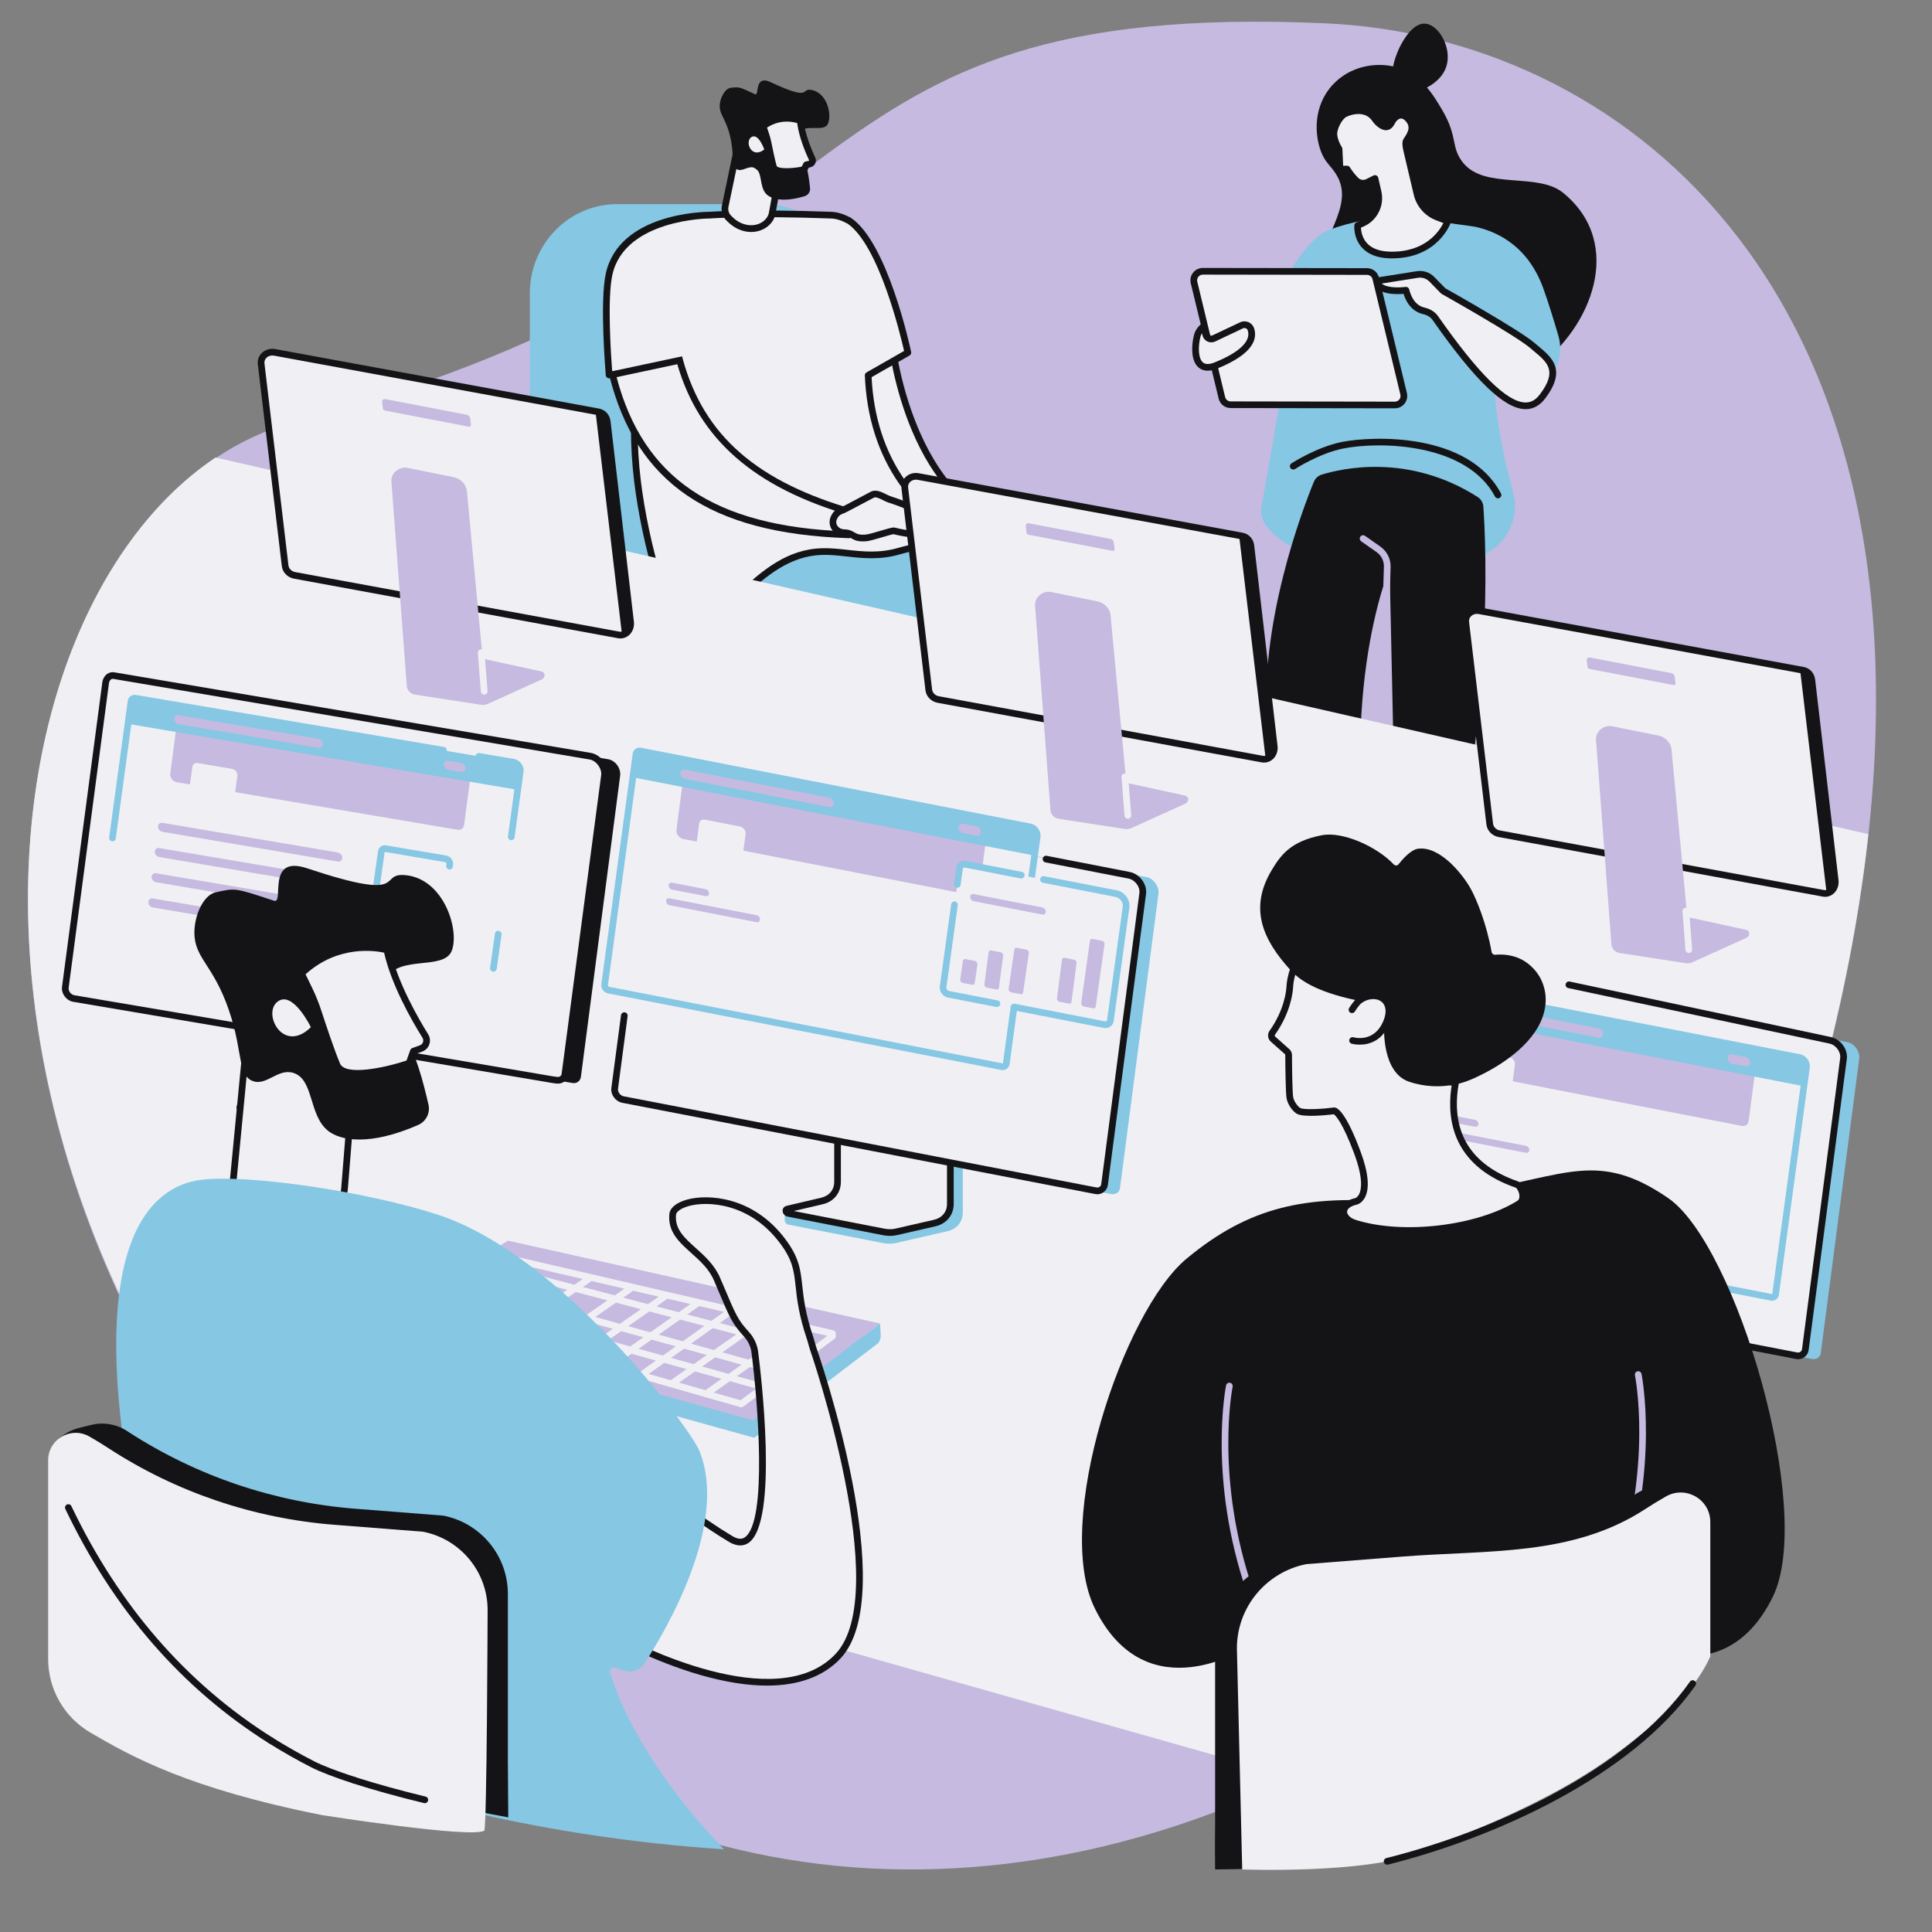 <svg xmlns="http://www.w3.org/2000/svg" xmlns:xlink="http://www.w3.org/1999/xlink" width="320" zoomAndPan="magnify" viewBox="0 0 240 240" height="320" preserveAspectRatio="xMidYMid meet"><rect x="0" y="0" width="240" height="240" fill="#808080" stroke="none"/><g id="d44b6dae92"><path style=" stroke:none;fill-rule:nonzero;fill:#c6bae0;fill-opacity:1;" d="M 232.09 103.789 C 231.117 112.656 229.383 122.164 226.773 132.34 C 224.09 142.828 220.48 154.023 215.832 165.949 C 209.043 183.375 193.57 201.051 173.543 213.762 C 169.336 216.438 164.926 218.891 160.352 221.074 C 121.047 239.852 69.719 238.844 30.727 187.281 C 29.781 186.031 28.863 184.781 27.973 183.523 C 26.715 181.75 25.508 179.973 24.359 178.191 C 13.125 160.84 6.895 143.215 4.562 126.848 C 0.031 95.121 10.125 68.113 26.77 56.926 C 29.836 54.859 33.121 53.34 36.582 52.422 C 111.207 32.609 95.844 -0.152 164.617 2.895 C 200.625 4.492 239.684 34.535 232.09 103.789 "></path><path style=" stroke:none;fill-rule:nonzero;fill:#f0f0f4;fill-opacity:1;" d="M 140.801 85.324 L 136.738 126.77 L 133.84 126.645 L 135.281 83.078 L 140.801 85.324 "></path><path style=" stroke:none;fill-rule:nonzero;fill:#f0f0f4;fill-opacity:1;" d="M 86.316 83.832 L 90.281 126.871 L 93.277 126.645 L 91.836 81.504 L 86.316 83.832 "></path><path style=" stroke:none;fill-rule:nonzero;fill:#f0f0f4;fill-opacity:1;" d="M 72.52 73.707 L 73.684 118.898 L 76.023 118.395 L 78.172 71.555 L 72.52 73.707 "></path><path style=" stroke:none;fill-rule:nonzero;fill:#f0f0f4;fill-opacity:1;" d="M 118.242 72.695 L 119.406 117.887 L 121.84 117.902 L 123.895 70.547 L 118.242 72.695 "></path><path style=" stroke:none;fill-rule:nonzero;fill:#86c7e4;fill-opacity:1;" d="M 106.492 37.398 L 106.492 47.914 C 106.492 58.199 114.637 66.535 124.676 66.535 C 134.719 66.535 142.855 74.871 142.855 85.156 C 142.855 86.074 142.113 86.816 141.195 86.816 L 93.066 86.816 C 78.016 86.816 65.812 74.316 65.812 58.898 L 65.812 36.465 C 65.812 30.332 70.664 25.359 76.652 25.359 L 94.738 25.359 C 101.23 25.359 106.492 30.75 106.492 37.398 "></path><path style=" stroke:none;fill-rule:nonzero;fill:#f0f0f4;fill-opacity:1;" d="M 135.652 111.43 L 141.801 117.594 L 145.059 116.398 L 139.391 108.516 L 135.652 111.43 "></path><path style=" stroke:none;fill-rule:nonzero;fill:#141417;fill-opacity:1;" d="M 136.277 111.469 L 141.906 117.109 L 144.402 116.195 L 139.305 109.105 Z M 141.801 118.008 C 141.691 118.008 141.586 117.965 141.504 117.887 L 135.359 111.723 C 135.273 111.641 135.23 111.523 135.234 111.402 C 135.242 111.285 135.301 111.176 135.395 111.102 L 139.137 108.188 C 139.223 108.117 139.34 108.086 139.449 108.102 C 139.562 108.121 139.664 108.18 139.73 108.273 L 145.395 116.156 C 145.473 116.262 145.492 116.395 145.457 116.52 C 145.418 116.645 145.324 116.742 145.199 116.789 L 141.941 117.984 C 141.895 118 141.848 118.008 141.801 118.008 "></path><path style=" stroke:none;fill-rule:nonzero;fill:#141417;fill-opacity:1;" d="M 139.855 116.629 C 139.855 116.629 139.559 119.25 140.062 121.566 C 140.332 122.801 141.449 123.672 142.715 123.672 L 157.805 123.672 C 158.883 123.672 159.371 122.328 158.543 121.637 C 155.863 119.395 150.926 115.969 144.855 114.965 L 143.164 117.328 L 139.855 116.629 "></path><path style=" stroke:none;fill-rule:nonzero;fill:#f0f0f4;fill-opacity:1;" d="M 157.086 122.016 L 141.449 122.016 C 141.219 122.016 141.031 121.828 141.031 121.602 C 141.031 121.371 141.219 121.184 141.449 121.184 L 157.086 121.184 C 157.316 121.184 157.5 121.371 157.5 121.602 C 157.5 121.828 157.316 122.016 157.086 122.016 "></path><path style=" stroke:none;fill-rule:nonzero;fill:#f0f0f4;fill-opacity:1;" d="M 148.359 119.242 C 148.309 119.242 148.254 119.234 148.203 119.211 C 147.988 119.125 147.887 118.883 147.977 118.672 L 148.805 116.668 C 148.891 116.453 149.133 116.355 149.348 116.441 C 149.559 116.527 149.66 116.773 149.57 116.984 L 148.742 118.988 C 148.676 119.148 148.523 119.242 148.359 119.242 "></path><path style=" stroke:none;fill-rule:nonzero;fill:#f0f0f4;fill-opacity:1;" d="M 151.082 119.77 C 151.039 119.77 150.996 119.766 150.949 119.75 C 150.734 119.68 150.617 119.441 150.688 119.227 L 151.285 117.418 C 151.359 117.199 151.594 117.082 151.812 117.152 C 152.027 117.227 152.148 117.461 152.074 117.68 L 151.477 119.484 C 151.418 119.66 151.254 119.77 151.082 119.77 "></path><path style=" stroke:none;fill-rule:nonzero;fill:#f0f0f4;fill-opacity:1;" d="M 117.582 113.016 C 118.047 112.547 120.727 104.23 120.727 104.23 L 126.02 108 L 120.215 115.785 L 117.582 113.016 "></path><path style=" stroke:none;fill-rule:nonzero;fill:#141417;fill-opacity:1;" d="M 117.285 112.723 C 117.285 112.727 117.281 112.73 117.281 112.73 C 117.281 112.73 117.285 112.727 117.285 112.723 Z M 118.09 112.949 L 120.176 115.145 L 125.434 108.094 L 120.945 104.898 C 120.164 107.312 118.73 111.637 118.09 112.949 Z M 120.215 116.199 C 120.102 116.199 119.992 116.152 119.914 116.07 L 117.281 113.305 C 117.129 113.145 117.129 112.895 117.273 112.734 C 117.594 112.293 119.086 107.965 120.332 104.105 C 120.371 103.977 120.469 103.879 120.594 103.84 C 120.719 103.797 120.859 103.816 120.965 103.895 L 126.262 107.664 C 126.352 107.727 126.414 107.824 126.43 107.938 C 126.449 108.047 126.422 108.16 126.355 108.25 L 120.547 116.035 C 120.473 116.133 120.363 116.191 120.242 116.199 C 120.23 116.199 120.223 116.199 120.215 116.199 "></path><path style=" stroke:none;fill-rule:nonzero;fill:#141417;fill-opacity:1;" d="M 127.125 123.531 L 123.602 123.512 C 121.273 123.496 119.105 122.316 117.836 120.367 L 114.352 114.867 C 113.391 113.348 113.93 111.336 115.52 110.492 C 116.973 109.719 118.496 108.969 118.855 109.004 C 119.578 109.074 119.871 112.492 119.871 112.492 L 123.008 112.613 C 123.008 112.613 124.559 119.043 125.922 119.773 C 126.914 120.305 127.609 121.086 128.074 121.801 C 128.562 122.547 128.02 123.539 127.125 123.531 "></path><path style=" stroke:none;fill-rule:nonzero;fill:#f0f0f4;fill-opacity:1;" d="M 126.77 122.574 C 126.75 122.574 126.73 122.574 126.707 122.57 L 121.891 121.848 C 120.684 121.668 119.633 120.961 119.004 119.918 L 114.746 112.824 C 114.629 112.625 114.695 112.371 114.891 112.254 C 115.086 112.137 115.344 112.199 115.461 112.395 L 119.719 119.488 C 120.215 120.32 121.055 120.883 122.016 121.027 L 126.832 121.75 C 127.059 121.785 127.215 121.996 127.18 122.223 C 127.148 122.43 126.973 122.574 126.77 122.574 "></path><path style=" stroke:none;fill-rule:nonzero;fill:#f0f0f4;fill-opacity:1;" d="M 120.824 117.242 C 120.641 117.242 120.473 117.121 120.426 116.934 C 120.363 116.715 120.496 116.484 120.715 116.426 L 123.398 115.695 C 123.621 115.637 123.852 115.766 123.91 115.988 C 123.969 116.211 123.84 116.438 123.617 116.496 L 120.934 117.227 C 120.898 117.238 120.859 117.242 120.824 117.242 "></path><path style=" stroke:none;fill-rule:nonzero;fill:#f0f0f4;fill-opacity:1;" d="M 122.223 118.617 C 122.035 118.617 121.867 118.488 121.82 118.301 C 121.766 118.074 121.902 117.852 122.125 117.797 L 123.922 117.359 C 124.148 117.305 124.371 117.441 124.426 117.664 C 124.48 117.887 124.344 118.109 124.121 118.164 L 122.32 118.605 C 122.289 118.613 122.254 118.617 122.223 118.617 "></path><path style=" stroke:none;fill-rule:nonzero;fill:#86c7e4;fill-opacity:1;" d="M 103.105 65.934 C 103.105 65.934 131.207 62.5 139.562 70.098 C 147.914 77.695 126.371 110.367 126.371 110.367 L 119.559 105.062 L 126.02 81.965 L 100.047 74.219 L 103.105 65.934 "></path><path style=" stroke:none;fill-rule:nonzero;fill:#86c7e4;fill-opacity:1;" d="M 87.641 80.973 C 91.723 82.336 99.027 84.094 109.234 83.949 C 112.133 83.906 114.812 85.59 116.129 88.305 C 119.152 94.531 125.699 105.746 136.355 113.016 L 141.449 110.137 L 128.453 79.406 C 127.27 76.602 125.047 74.422 122.305 73.367 L 96.555 63.445 C 96.555 63.445 88.566 61.102 84.652 68.59 C 83.953 69.926 82.656 67.535 82.348 68.613 C 81.285 72.312 84.137 79.805 87.641 80.973 "></path><path style=" stroke:none;fill-rule:nonzero;fill:#f0f0f4;fill-opacity:1;" d="M 127.469 106.035 C 127.359 106.035 127.254 105.996 127.172 105.91 C 125.984 104.684 124.82 103.359 123.703 101.984 C 123.562 101.809 123.586 101.547 123.766 101.402 C 123.945 101.258 124.203 101.281 124.352 101.461 C 125.449 102.82 126.602 104.121 127.77 105.336 C 127.93 105.5 127.922 105.762 127.758 105.922 C 127.676 106 127.574 106.035 127.469 106.035 "></path><path style=" stroke:none;fill-rule:nonzero;fill:#f0f0f4;fill-opacity:1;" d="M 124.027 102.141 C 123.906 102.141 123.785 102.086 123.703 101.984 C 123.156 101.312 122.613 100.609 122.082 99.902 C 121.945 99.719 121.984 99.457 122.168 99.32 C 122.352 99.184 122.609 99.219 122.75 99.402 C 123.27 100.105 123.809 100.797 124.352 101.461 C 124.496 101.641 124.465 101.902 124.289 102.047 C 124.211 102.109 124.121 102.141 124.027 102.141 "></path><path style=" stroke:none;fill-rule:nonzero;fill:#f0f0f4;fill-opacity:1;" d="M 110.598 41.297 C 110.598 41.297 112.57 64.969 129.168 66.434 L 110.598 65.418 C 110.598 65.418 103.535 51.148 103.25 45.59 C 102.965 40.035 110.598 41.297 110.598 41.297 "></path><path style=" stroke:none;fill-rule:nonzero;fill:#141417;fill-opacity:1;" d="M 110.863 65.016 L 124.496 65.762 C 119.727 63.875 115.898 59.703 113.277 53.477 C 111.059 48.207 110.367 43.012 110.219 41.664 C 109.246 41.559 106.254 41.359 104.672 42.773 C 103.941 43.426 103.602 44.367 103.668 45.57 C 103.926 50.605 109.98 63.207 110.863 65.016 Z M 129.168 66.848 C 129.16 66.848 129.152 66.848 129.145 66.848 L 110.574 65.832 C 110.426 65.824 110.293 65.738 110.227 65.602 C 109.934 65.016 103.125 51.188 102.836 45.613 C 102.762 44.145 103.191 42.98 104.121 42.152 C 106.316 40.191 110.488 40.855 110.664 40.887 C 110.852 40.918 110.996 41.074 111.012 41.262 C 111.016 41.32 111.531 47.203 114.047 53.172 C 117.391 61.105 122.492 65.426 129.203 66.02 C 129.43 66.039 129.598 66.234 129.582 66.461 C 129.562 66.68 129.383 66.848 129.168 66.848 "></path><path style=" stroke:none;fill-rule:nonzero;fill:#f0f0f4;fill-opacity:1;" d="M 75.668 46.578 C 75.668 46.578 74.887 37.508 75.668 34.035 C 77.305 26.727 88.113 26.727 88.113 26.727 C 88.113 26.727 92.98 26.355 103.242 26.727 C 103.957 26.75 104.707 26.996 105.434 27.391 L 105.434 27.375 C 109.945 30.34 112.777 43.805 112.777 43.805 L 107.848 46.621 C 108.023 50.922 109.098 55.645 112.062 59.887 C 113.102 61.375 117.234 64.867 119.176 66.434 C 118.082 67.312 114.059 67.762 111.785 68.434 C 108.008 69.551 105.141 68.426 102.098 68.52 C 94.051 68.758 90.582 78.16 85.383 77.039 C 83.996 76.738 83.418 75.18 81.691 71.555 C 80.715 68.551 79.68 63.793 79.195 59.809 C 78.59 54.824 78.723 50.23 79.227 46.168 L 75.668 46.578 "></path><path style=" stroke:none;fill-rule:nonzero;fill:#141417;fill-opacity:1;" d="M 82.078 71.402 C 82.266 71.797 82.441 72.168 82.605 72.512 C 83.863 75.188 84.438 76.41 85.473 76.629 C 87.742 77.121 89.738 75.348 92.047 73.289 C 94.707 70.918 97.723 68.234 102.086 68.105 C 103.164 68.07 104.191 68.184 105.277 68.305 C 107.242 68.52 109.273 68.742 111.668 68.035 C 112.504 67.785 113.586 67.566 114.633 67.352 C 116.031 67.07 117.586 66.75 118.445 66.375 C 117.023 65.207 112.828 61.707 111.723 60.125 C 109.086 56.348 107.645 51.809 107.434 46.637 C 107.43 46.484 107.508 46.34 107.645 46.262 L 112.309 43.594 C 111.863 41.633 109.199 30.48 105.285 27.777 C 105.27 27.773 105.25 27.766 105.234 27.754 C 104.527 27.371 103.852 27.164 103.227 27.141 C 93.117 26.777 88.191 27.137 88.145 27.141 C 88.133 27.141 88.125 27.141 88.113 27.141 C 88.008 27.141 77.617 27.23 76.074 34.125 C 75.41 37.074 75.906 44.289 76.047 46.117 L 79.18 45.754 C 79.305 45.738 79.43 45.785 79.52 45.875 C 79.609 45.965 79.652 46.094 79.637 46.219 C 79.074 50.742 79.066 55.297 79.609 59.758 C 80.07 63.551 81.082 68.332 82.078 71.402 Z M 86.238 77.547 C 85.93 77.547 85.617 77.512 85.297 77.441 C 83.863 77.133 83.23 75.797 81.852 72.867 C 81.688 72.516 81.508 72.137 81.316 71.734 C 81.309 71.719 81.305 71.703 81.297 71.684 C 80.27 68.523 79.258 63.77 78.785 59.855 C 78.254 55.504 78.242 51.059 78.75 46.641 L 75.715 46.992 C 75.605 47.004 75.492 46.973 75.406 46.902 C 75.316 46.828 75.262 46.727 75.254 46.613 C 75.223 46.242 74.477 37.441 75.262 33.945 C 76.938 26.469 87.457 26.312 88.098 26.312 C 88.418 26.289 93.379 25.953 103.258 26.312 C 103.98 26.336 104.75 26.562 105.539 26.977 C 105.582 26.984 105.621 27.004 105.66 27.027 C 110.262 30.051 113.066 43.164 113.184 43.719 C 113.223 43.895 113.141 44.074 112.984 44.164 L 108.273 46.855 C 108.512 51.762 109.902 56.066 112.402 59.648 C 113.395 61.07 117.438 64.496 119.434 66.109 C 119.531 66.188 119.59 66.309 119.59 66.434 C 119.59 66.559 119.531 66.676 119.434 66.758 C 118.66 67.379 116.785 67.762 114.797 68.168 C 113.77 68.379 112.707 68.594 111.902 68.832 C 109.348 69.59 107.23 69.355 105.184 69.129 C 104.129 69.012 103.133 68.902 102.109 68.934 C 98.051 69.055 95.152 71.633 92.598 73.91 C 90.508 75.773 88.516 77.543 86.238 77.547 "></path><path style=" stroke:none;fill-rule:nonzero;fill:#f0f0f4;fill-opacity:1;" d="M 84.43 44.754 C 87.168 54.699 94.383 60.418 106.184 63.758 L 105.289 66.434 C 88.891 65.859 79.523 60.168 76.086 46.535 L 84.43 44.754 "></path><path style=" stroke:none;fill-rule:nonzero;fill:#141417;fill-opacity:1;" d="M 76.594 46.852 C 79.93 59.441 88.711 65.363 104.996 66.008 L 105.652 64.039 C 93.695 60.562 86.84 54.574 84.137 45.242 Z M 105.586 66.859 L 105.277 66.848 C 88.184 66.25 79.055 60.016 75.684 46.637 L 75.578 46.219 L 84.727 44.266 L 84.828 44.645 C 87.441 54.125 94.062 59.895 106.297 63.359 L 106.719 63.477 L 105.586 66.859 "></path><path style=" stroke:none;fill-rule:nonzero;fill:#f0f0f4;fill-opacity:1;" d="M 103.668 64.168 C 103.836 63.844 104.113 63.586 104.457 63.465 C 104.707 63.375 104.949 63.258 105.18 63.137 L 108.395 61.438 C 108.996 61.145 109.855 61.828 110.48 62.031 C 112.363 62.648 116.266 64.102 115.945 65.465 C 115.598 66.938 112.242 66.242 111.055 65.945 C 110.781 65.879 108.316 66.77 107.539 66.828 C 106.461 66.906 106.211 66.633 105.688 66.359 C 105.445 66.234 105.18 66.176 104.891 66.176 C 104.445 66.172 104.023 65.984 103.746 65.641 L 103.738 65.633 C 103.434 65.25 103.379 64.727 103.602 64.293 L 103.668 64.168 "></path><path style=" stroke:none;fill-rule:nonzero;fill:#141417;fill-opacity:1;" d="M 103.668 64.168 Z M 108.727 61.781 C 108.668 61.781 108.617 61.789 108.574 61.812 L 105.375 63.5 C 105.078 63.66 104.832 63.77 104.598 63.855 C 104.359 63.941 104.16 64.117 104.035 64.359 L 103.973 64.484 C 103.824 64.77 103.859 65.121 104.062 65.371 C 104.262 65.621 104.562 65.758 104.895 65.758 C 105.258 65.762 105.59 65.84 105.879 65.992 C 105.969 66.039 106.047 66.082 106.125 66.129 C 106.488 66.332 106.727 66.469 107.508 66.41 C 107.867 66.387 108.746 66.125 109.449 65.914 C 110.637 65.566 110.938 65.488 111.156 65.543 C 113.082 66.023 114.66 66.09 115.277 65.715 C 115.422 65.625 115.508 65.516 115.539 65.371 C 115.672 64.812 114.102 63.656 110.352 62.426 C 110.133 62.355 109.914 62.246 109.684 62.129 C 109.367 61.973 108.984 61.781 108.727 61.781 Z M 107.18 67.254 C 106.426 67.254 106.078 67.059 105.715 66.848 C 105.645 66.809 105.574 66.77 105.492 66.727 C 105.32 66.637 105.121 66.59 104.887 66.59 C 104.305 66.586 103.773 66.336 103.422 65.902 C 103.008 65.387 102.938 64.684 103.234 64.102 L 103.297 63.98 C 103.516 63.551 103.879 63.227 104.32 63.07 C 104.516 63 104.727 62.906 104.988 62.77 L 108.199 61.07 C 108.816 60.77 109.504 61.113 110.055 61.387 C 110.258 61.488 110.449 61.586 110.609 61.637 C 114.715 62.98 116.645 64.301 116.348 65.562 C 116.266 65.922 116.043 66.219 115.707 66.422 C 114.594 67.102 112.293 66.68 110.996 66.359 C 110.809 66.379 110.16 66.57 109.684 66.711 C 108.863 66.953 108.016 67.207 107.57 67.242 C 107.43 67.25 107.301 67.254 107.18 67.254 "></path><path style=" stroke:none;fill-rule:nonzero;fill:#f0f0f4;fill-opacity:1;" d="M 90.086 25.605 L 91.52 18.746 L 96.66 22.477 L 95.918 26.527 C 95.699 27.609 94.68 28.074 94.68 28.074 C 93.398 28.738 91.82 28.332 90.785 27.336 L 90.547 27.105 C 90.145 26.719 89.973 26.156 90.086 25.605 "></path><path style=" stroke:none;fill-rule:nonzero;fill:#141417;fill-opacity:1;" d="M 90.492 25.691 C 90.406 26.102 90.535 26.52 90.836 26.809 L 91.074 27.039 C 92.043 27.969 93.449 28.246 94.488 27.703 C 94.512 27.691 95.34 27.297 95.512 26.445 L 96.203 22.66 L 91.797 19.461 Z M 93.316 28.82 C 92.324 28.82 91.305 28.41 90.5 27.637 L 90.258 27.406 C 89.75 26.918 89.535 26.215 89.68 25.523 L 91.113 18.664 C 91.145 18.523 91.238 18.41 91.371 18.359 C 91.5 18.309 91.648 18.328 91.766 18.41 L 96.902 22.141 C 97.031 22.234 97.098 22.395 97.066 22.551 L 96.324 26.602 C 96.07 27.887 94.898 28.43 94.852 28.453 C 94.375 28.699 93.852 28.82 93.316 28.82 "></path><path style=" stroke:none;fill-rule:nonzero;fill:#141417;fill-opacity:1;" d="M 100.859 11.184 C 99.379 10.859 101.012 12.688 95.742 10.211 C 93.645 9.223 94.348 11.961 93.801 11.707 C 91.789 10.766 91.859 10.797 90.785 10.902 C 90.078 10.977 89.43 12.16 89.406 13.117 C 89.379 14.379 90.352 14.859 90.836 17.613 C 91.18 19.547 90.84 20.637 91.535 21.023 C 92.238 21.41 92.949 20.5 93.75 20.863 C 94.781 21.34 94.27 23.172 95.195 24.113 C 95.781 24.707 97.293 25.18 99.965 24.367 C 100.395 24.234 100.676 23.812 100.629 23.363 C 100.562 22.785 100.48 22.059 100.34 21.371 C 99.68 18.086 98.688 17.215 99.219 16.473 C 100.031 15.34 102.25 16.414 102.801 15.465 C 103.367 14.477 102.887 11.621 100.859 11.184 "></path><path style=" stroke:none;fill-rule:nonzero;fill:#f0f0f4;fill-opacity:1;" d="M 94.785 15.699 L 95.086 16.562 C 95.227 16.969 95.34 17.383 95.422 17.805 C 95.578 18.598 95.859 19.957 96.074 20.707 C 96.391 21.809 99.871 21.074 99.871 21.074 L 100.172 20.469 L 100.578 20.375 C 100.656 20.355 100.73 20.32 100.789 20.266 C 100.938 20.129 100.973 19.922 100.895 19.75 C 100.457 18.82 99.57 16.75 99.418 14.988 C 99.418 14.988 97.086 13.98 94.785 15.699 "></path><path style=" stroke:none;fill-rule:nonzero;fill:#141417;fill-opacity:1;" d="M 95.281 15.855 L 95.477 16.426 C 95.625 16.848 95.742 17.285 95.828 17.723 C 95.98 18.477 96.262 19.852 96.473 20.59 C 96.578 20.949 98.062 21 99.59 20.703 L 99.801 20.285 C 99.855 20.176 99.957 20.094 100.078 20.066 L 100.484 19.969 C 100.5 19.965 100.508 19.961 100.512 19.961 C 100.523 19.945 100.52 19.934 100.516 19.926 C 100.043 18.914 99.246 17.012 99.031 15.293 C 98.465 15.117 96.898 14.793 95.281 15.855 Z M 97.75 21.734 C 96.793 21.734 95.879 21.535 95.676 20.82 C 95.453 20.051 95.168 18.652 95.016 17.887 C 94.934 17.484 94.828 17.086 94.691 16.695 L 94.395 15.832 C 94.336 15.664 94.391 15.473 94.539 15.363 C 97 13.523 99.477 14.562 99.582 14.609 C 99.723 14.668 99.816 14.801 99.832 14.953 C 99.98 16.676 100.887 18.758 101.27 19.574 C 101.426 19.914 101.352 20.312 101.074 20.57 C 100.969 20.672 100.828 20.742 100.672 20.777 L 100.457 20.828 L 100.246 21.258 C 100.188 21.371 100.082 21.449 99.957 21.477 C 99.527 21.57 98.621 21.734 97.75 21.734 "></path><path style=" stroke:none;fill-rule:nonzero;fill:#f0f0f4;fill-opacity:1;" d="M 94.941 18.57 C 94.941 18.57 94.227 16.492 93.352 17.023 C 92.477 17.555 93.32 19.82 94.941 18.57 "></path><path style=" stroke:none;fill-rule:nonzero;fill:#141417;fill-opacity:1;" d="M 165.555 10.527 C 167.742 8.168 170.992 7.672 173.438 8.34 C 176.531 9.18 178.094 11.848 179.191 13.727 C 181.137 17.055 180.199 18.258 181.727 20.188 C 184.434 23.609 191 21.344 194.199 23.969 C 201.879 30.281 197.691 40.715 190.883 45.641 C 186.34 48.926 180.164 47.023 178.48 46.508 C 173.383 44.941 164.93 41.867 164.109 34.527 C 163.559 29.594 168.617 25.641 165.898 21.523 C 165.207 20.477 164.637 20.195 164.121 18.883 C 163.289 16.758 163.102 13.176 165.555 10.527 "></path><path style=" stroke:none;fill-rule:nonzero;fill:#141417;fill-opacity:1;" d="M 173.539 11.109 C 172.375 10.168 173.113 7.398 173.855 5.902 C 174.133 5.344 175.383 2.84 177.023 2.938 C 178.707 3.035 180.32 5.855 179.719 8.086 C 178.969 10.879 174.902 12.211 173.539 11.109 "></path><path style=" stroke:none;fill-rule:nonzero;fill:#86c7e4;fill-opacity:1;" d="M 181.387 28.121 C 177.883 26.984 172.539 26.164 166.152 28.191 C 163.824 28.93 162.156 30.973 161.867 33.391 L 156.664 63.234 C 156.406 65.406 159.316 67.516 161.367 68.289 C 163.512 69.098 166.75 69.863 171.332 69.863 C 176.246 69.863 182.184 69.836 184.176 68.965 C 184.234 68.941 184.297 68.914 184.355 68.883 C 186.922 67.695 188.43 64.996 188.18 62.188 L 187.121 57.801 C 185.953 52.965 185.41 47.996 185.508 43.02 L 185.68 34.332 C 185.809 31.539 184.059 28.992 181.387 28.121 "></path><path style=" stroke:none;fill-rule:nonzero;fill:#86c7e4;fill-opacity:1;" d="M 156.824 40.945 C 156.824 40.945 160.977 29.484 165.633 28.383 L 163.266 44.621 L 156.824 40.945 "></path><path style=" stroke:none;fill-rule:nonzero;fill:#86c7e4;fill-opacity:1;" d="M 191.695 47.633 C 193.477 46.23 194.227 43.895 193.59 41.723 C 193.02 39.773 192.301 37.422 191.676 35.719 C 189.531 29.902 185.09 28.602 183.359 28.191 C 183.086 28.125 180.008 27.719 180.008 27.719 L 181.859 45.52 L 189.773 48.75 L 191.695 47.633 "></path><path style=" stroke:none;fill-rule:nonzero;fill:#141417;fill-opacity:1;" d="M 186.082 61.906 C 185.934 61.906 185.793 61.824 185.715 61.684 C 182.215 55.059 171.516 54.797 166.887 55.711 C 163.957 56.285 160.906 58.238 160.879 58.262 C 160.684 58.383 160.43 58.328 160.301 58.137 C 160.18 57.945 160.234 57.688 160.426 57.562 C 160.555 57.477 163.637 55.504 166.727 54.895 C 170.566 54.141 182.434 53.695 186.453 61.297 C 186.559 61.5 186.48 61.75 186.277 61.859 C 186.215 61.891 186.148 61.906 186.082 61.906 "></path><path style=" stroke:none;fill-rule:nonzero;fill:#f0f0f4;fill-opacity:1;" d="M 173.27 50.309 L 152.879 50.277 C 152.359 50.277 151.91 49.926 151.789 49.426 L 148.328 35.086 C 148.152 34.379 148.691 33.699 149.422 33.699 L 169.812 33.73 C 170.332 33.73 170.781 34.082 170.902 34.582 L 174.363 48.922 C 174.539 49.625 174 50.309 173.27 50.309 "></path><path style=" stroke:none;fill-rule:nonzero;fill:#141417;fill-opacity:1;" d="M 149.418 34.113 C 149.199 34.113 148.996 34.215 148.859 34.387 C 148.727 34.559 148.68 34.777 148.73 34.988 L 152.191 49.328 C 152.27 49.641 152.551 49.863 152.879 49.863 L 173.27 49.895 C 173.27 49.895 173.27 49.895 173.273 49.895 C 173.492 49.895 173.695 49.793 173.832 49.621 C 173.965 49.449 174.012 49.23 173.961 49.02 L 170.5 34.68 C 170.422 34.367 170.141 34.145 169.812 34.145 L 149.422 34.113 C 149.422 34.113 149.422 34.113 149.418 34.113 Z M 173.273 50.723 C 173.27 50.723 173.27 50.723 173.27 50.723 L 152.875 50.691 C 152.168 50.691 151.555 50.211 151.387 49.523 L 147.922 35.184 C 147.809 34.727 147.914 34.246 148.207 33.875 C 148.5 33.5 148.953 33.281 149.422 33.285 L 169.812 33.312 C 170.523 33.316 171.137 33.797 171.305 34.484 L 174.77 48.82 C 174.879 49.281 174.777 49.762 174.484 50.133 C 174.191 50.508 173.75 50.723 173.273 50.723 "></path><path style=" stroke:none;fill-rule:nonzero;fill:#f0f0f4;fill-opacity:1;" d="M 159.555 42.273 C 159.758 43.141 160.578 43.688 161.387 43.5 C 162.195 43.312 162.684 42.457 162.48 41.594 C 162.277 40.727 161.457 40.18 160.648 40.367 C 159.844 40.555 159.352 41.41 159.555 42.273 "></path><path style=" stroke:none;fill-rule:nonzero;fill:#f0f0f4;fill-opacity:1;" d="M 149.523 40.543 L 149.781 41.574 C 149.891 42.012 150.371 42.238 150.777 42.043 L 154.23 40.414 C 154.688 40.199 155.234 40.426 155.395 40.906 C 155.719 41.887 155.445 43.625 151.051 45.398 C 148.371 46.484 148.273 43.547 148.711 41.758 C 148.906 40.965 149.523 40.543 149.523 40.543 "></path><path style=" stroke:none;fill-rule:nonzero;fill:#141417;fill-opacity:1;" d="M 149.309 41.395 C 149.227 41.523 149.156 41.68 149.117 41.855 C 148.824 43.043 148.84 44.512 149.426 45.02 C 149.734 45.285 150.23 45.285 150.898 45.016 C 153.98 43.77 155.438 42.359 155 41.039 C 154.961 40.922 154.879 40.832 154.766 40.785 C 154.648 40.734 154.52 40.738 154.406 40.789 L 150.957 42.422 C 150.652 42.566 150.297 42.566 149.992 42.422 C 149.684 42.277 149.461 42.004 149.379 41.676 Z M 150.012 46.051 C 149.57 46.051 149.191 45.914 148.883 45.648 C 147.938 44.828 147.984 42.988 148.309 41.66 C 148.535 40.719 149.258 40.223 149.289 40.199 C 149.402 40.125 149.543 40.109 149.668 40.156 C 149.797 40.207 149.891 40.312 149.926 40.445 L 150.184 41.473 C 150.215 41.594 150.297 41.648 150.348 41.668 C 150.395 41.691 150.488 41.723 150.602 41.668 L 154.051 40.039 C 154.379 39.883 154.758 39.879 155.094 40.02 C 155.422 40.16 155.676 40.438 155.789 40.777 C 156.207 42.047 155.758 43.949 151.207 45.785 C 150.77 45.961 150.371 46.051 150.012 46.051 "></path><path style=" stroke:none;fill-rule:nonzero;fill:#f0f0f4;fill-opacity:1;" d="M 179.293 36.152 C 179.293 36.152 188.453 41.293 190.344 42.906 C 192.23 44.52 194.277 45.742 191.609 49.258 C 189.34 52.25 185.34 49.574 178.293 39.504 C 177.961 39.031 177.422 38.738 176.859 38.613 C 176.152 38.457 175.125 37.898 174.652 36.051 C 174.652 36.051 171.312 36.523 171.02 34.898 L 176.035 34.105 C 176.707 33.984 177.395 34.207 177.871 34.695 L 179.293 36.152 "></path><path style=" stroke:none;fill-rule:nonzero;fill:#141417;fill-opacity:1;" d="M 174.652 35.637 C 174.84 35.637 175.008 35.762 175.055 35.949 C 175.469 37.559 176.312 38.066 176.949 38.207 C 177.668 38.367 178.27 38.746 178.633 39.266 C 183.652 46.441 187.203 49.953 189.48 49.996 C 190.176 50.012 190.762 49.688 191.277 49.008 C 193.5 46.078 192.25 45.039 190.516 43.594 C 190.367 43.469 190.219 43.348 190.07 43.219 C 188.234 41.652 179.184 36.562 179.09 36.512 C 179.055 36.492 179.023 36.469 178.996 36.441 L 177.574 34.984 C 177.195 34.594 176.645 34.418 176.109 34.516 L 171.648 35.223 C 172.27 35.801 173.953 35.73 174.594 35.641 C 174.613 35.637 174.637 35.637 174.652 35.637 Z M 189.523 50.828 C 189.504 50.828 189.484 50.828 189.461 50.828 C 186.867 50.777 183.207 47.254 177.953 39.742 C 177.707 39.391 177.285 39.133 176.77 39.02 C 176.102 38.871 174.938 38.344 174.352 36.504 C 173.375 36.586 170.91 36.637 170.609 34.977 C 170.59 34.863 170.613 34.75 170.68 34.66 C 170.742 34.57 170.844 34.508 170.953 34.488 L 175.969 33.695 C 176.77 33.555 177.594 33.816 178.168 34.406 L 179.551 35.816 C 180.371 36.277 188.766 41.016 190.613 42.59 C 190.758 42.711 190.902 42.836 191.047 42.953 C 192.816 44.426 194.641 45.949 191.938 49.512 C 191.273 50.387 190.461 50.828 189.523 50.828 "></path><path style=" stroke:none;fill-rule:nonzero;fill:#f0f0f4;fill-opacity:1;" d="M 169.898 22.629 C 169.406 22.875 168.809 22.773 168.418 22.383 C 167.98 21.941 167.625 21.473 167.336 21 L 166.777 21.012 C 166.598 21.016 166.449 20.875 166.441 20.699 L 166.344 18.52 C 165.914 17.82 165.742 17.227 165.699 16.75 C 165.633 15.941 166.359 14.488 167.09 14.133 C 168.082 13.648 169.875 13.387 170.809 14.789 C 171.211 15.391 171.863 15.824 172.262 15.754 C 172.633 15.688 172.781 15.371 172.969 15.043 C 173.309 14.43 174.156 13.855 174.973 14.82 C 175.801 15.805 175.227 16.703 174.715 17.453 C 174.508 17.758 174.73 18.598 174.816 18.957 L 176.027 24.094 C 176.336 25.414 177.285 26.496 178.555 26.98 L 179.852 27.473 C 179.852 27.473 178.418 31.801 172.691 31.676 C 168.316 31.582 168.652 28.008 168.652 28.008 L 169.227 27.758 C 170.73 27.094 171.555 25.465 171.191 23.871 L 170.805 22.172 L 169.898 22.629 "></path><path style=" stroke:none;fill-rule:nonzero;fill:#141417;fill-opacity:1;" d="M 169.898 22.629 L 169.902 22.629 Z M 169.062 28.281 C 169.078 28.68 169.188 29.516 169.793 30.188 C 170.406 30.871 171.383 31.234 172.699 31.262 C 177.082 31.355 178.809 28.699 179.297 27.707 L 178.406 27.367 C 177.004 26.832 175.965 25.645 175.621 24.188 L 174.391 18.973 C 174.23 18.305 174.098 17.621 174.371 17.223 C 174.918 16.422 175.258 15.801 174.656 15.09 C 174.434 14.824 174.215 14.703 173.996 14.723 C 173.723 14.75 173.465 15.004 173.328 15.246 L 173.297 15.309 C 173.109 15.645 172.875 16.066 172.332 16.164 C 171.691 16.277 170.891 15.66 170.465 15.02 C 169.641 13.785 168.016 14.145 167.273 14.504 C 166.719 14.773 166.059 16.035 166.113 16.719 C 166.156 17.207 166.352 17.738 166.699 18.305 C 166.734 18.363 166.758 18.43 166.758 18.5 L 166.852 20.594 L 167.328 20.586 C 167.469 20.586 167.613 20.656 167.691 20.785 C 167.984 21.262 168.328 21.699 168.715 22.09 C 168.98 22.355 169.379 22.422 169.715 22.254 L 170.621 21.801 C 170.734 21.746 170.867 21.746 170.98 21.797 C 171.098 21.855 171.184 21.957 171.211 22.082 L 171.598 23.777 C 172 25.566 171.078 27.398 169.395 28.137 Z M 172.926 32.094 C 172.844 32.094 172.766 32.094 172.68 32.094 C 171.121 32.059 169.938 31.602 169.164 30.734 C 168.105 29.543 168.234 28.035 168.238 27.969 C 168.254 27.82 168.348 27.691 168.484 27.629 L 169.062 27.375 C 170.379 26.797 171.105 25.359 170.785 23.961 L 170.516 22.781 L 170.086 23 C 169.43 23.324 168.645 23.195 168.125 22.676 C 167.75 22.297 167.41 21.875 167.109 21.422 L 166.785 21.426 C 166.379 21.441 166.043 21.125 166.027 20.719 L 165.934 18.645 C 165.555 18.004 165.336 17.379 165.285 16.785 C 165.207 15.848 165.98 14.211 166.91 13.758 C 168.258 13.102 170.16 13.07 171.156 14.559 C 171.512 15.098 172.027 15.371 172.188 15.344 C 172.324 15.32 172.406 15.199 172.566 14.906 L 172.605 14.84 C 172.836 14.422 173.305 13.953 173.918 13.895 C 174.262 13.863 174.781 13.949 175.293 14.555 C 176.344 15.805 175.539 16.984 175.059 17.688 C 175.027 17.766 175.02 18.023 175.199 18.777 L 175.219 18.863 L 176.43 23.996 C 176.711 25.188 177.559 26.156 178.703 26.594 L 180 27.086 C 180.203 27.164 180.312 27.395 180.242 27.605 C 180.23 27.652 178.691 32.094 172.926 32.094 "></path><path style=" stroke:none;fill-rule:nonzero;fill:#f0f0f4;fill-opacity:1;" d="M 170.199 112.164 L 173.234 121.191 C 173.234 121.191 169.926 120.91 169.609 120.973 C 169.293 121.035 165.422 112.738 165.422 112.738 L 170.199 112.164 "></path><path style=" stroke:none;fill-rule:nonzero;fill:#141417;fill-opacity:1;" d="M 169.566 120.559 C 169.555 120.562 169.543 120.562 169.531 120.566 C 169.543 120.562 169.551 120.562 169.566 120.559 Z M 169.789 120.551 C 170.355 120.551 171.613 120.645 172.641 120.727 L 169.91 112.617 L 166.043 113.082 C 167.59 116.379 169.301 119.863 169.773 120.551 C 169.777 120.551 169.785 120.551 169.789 120.551 Z M 173.234 121.605 C 173.223 121.605 173.211 121.605 173.199 121.605 C 171.652 121.473 169.91 121.355 169.68 121.383 C 169.297 121.457 169.18 121.48 167.023 117.062 C 166.027 115.016 165.059 112.938 165.047 112.914 C 164.992 112.793 164.996 112.652 165.062 112.539 C 165.125 112.422 165.242 112.344 165.375 112.324 L 170.148 111.75 C 170.344 111.727 170.527 111.844 170.59 112.031 L 173.629 121.059 C 173.672 121.195 173.645 121.34 173.559 121.449 C 173.48 121.551 173.359 121.605 173.234 121.605 "></path><path style=" stroke:none;fill-rule:nonzero;fill:#86c7e4;fill-opacity:1;" d="M 172.539 119.207 C 172.539 119.207 167.969 117.344 167.125 119.684 C 166.051 122.664 164.371 127.207 164.371 127.207 C 164.086 127.996 164.633 128.84 165.477 128.906 C 167.145 129.043 169.633 129.148 170.793 128.746 C 172.625 128.105 175.66 122.332 175.66 122.332 L 174.727 117.418 C 174.727 117.418 173.07 117.184 172.539 119.207 "></path><path style=" stroke:none;fill-rule:nonzero;fill:#f0f0f4;fill-opacity:1;" d="M 164.5 126.863 C 164.418 127.082 164.371 127.207 164.371 127.207 C 164.086 127.996 164.633 128.84 165.477 128.906 C 167.145 129.043 169.633 129.148 170.793 128.746 C 171.391 128.535 172.113 127.785 172.816 126.863 L 164.5 126.863 "></path><path style=" stroke:none;fill-rule:nonzero;fill:#141417;fill-opacity:1;" d="M 169.281 118.922 C 168.875 118.922 168.496 118.977 168.191 119.113 C 167.855 119.262 167.637 119.492 167.52 119.824 C 166.453 122.77 164.777 127.305 164.762 127.348 C 164.672 127.598 164.703 127.875 164.848 128.102 C 164.996 128.328 165.238 128.473 165.508 128.492 C 167.996 128.691 169.824 128.645 170.656 128.352 C 171.996 127.883 174.344 123.918 175.227 122.266 L 174.383 117.832 C 173.973 117.879 173.25 118.133 172.941 119.312 C 172.91 119.43 172.832 119.527 172.723 119.578 C 172.617 119.633 172.492 119.637 172.383 119.594 C 171.816 119.363 170.434 118.922 169.281 118.922 Z M 168.16 129.445 C 167.246 129.445 166.281 129.387 165.441 129.32 C 164.91 129.281 164.441 128.996 164.152 128.551 C 163.863 128.105 163.805 127.562 163.98 127.066 C 164 127.016 165.676 122.484 166.734 119.543 C 166.934 118.996 167.309 118.594 167.855 118.352 C 169.23 117.738 171.375 118.355 172.277 118.668 C 172.867 117.172 174.141 116.914 174.785 117.004 C 174.961 117.031 175.102 117.164 175.133 117.34 L 176.07 122.254 C 176.086 122.344 176.074 122.441 176.031 122.523 C 175.711 123.129 172.859 128.461 170.93 129.137 C 170.277 129.367 169.254 129.445 168.16 129.445 "></path><path style=" stroke:none;fill-rule:nonzero;fill:#f0f0f4;fill-opacity:1;" d="M 178.809 114.383 L 177.777 123.465 L 173.625 122.332 L 173.945 114.148 L 178.809 114.383 "></path><path style=" stroke:none;fill-rule:nonzero;fill:#141417;fill-opacity:1;" d="M 174.051 122.016 L 177.418 122.938 L 178.344 114.777 L 174.344 114.582 Z M 177.777 123.879 C 177.738 123.879 177.703 123.875 177.664 123.867 L 173.516 122.73 C 173.328 122.68 173.203 122.508 173.211 122.312 L 173.527 114.129 C 173.531 114.02 173.582 113.914 173.664 113.84 C 173.746 113.766 173.855 113.727 173.965 113.73 L 178.828 113.969 C 178.941 113.973 179.051 114.027 179.125 114.113 C 179.199 114.199 179.234 114.316 179.219 114.43 L 178.188 123.512 C 178.176 123.633 178.109 123.738 178.008 123.809 C 177.938 123.855 177.859 123.879 177.777 123.879 "></path><path style=" stroke:none;fill-rule:nonzero;fill:#86c7e4;fill-opacity:1;" d="M 178.168 130.156 L 171.602 130.156 C 170.711 130.156 170.027 129.371 170.16 128.492 C 170.379 127.016 171.094 124.562 173.234 121.191 C 173.465 120.824 173.875 120.602 174.312 120.602 L 176.312 120.602 C 176.656 120.602 176.941 120.859 176.98 121.199 L 177.129 122.637 L 177.734 122.016 C 177.973 121.773 178.387 121.867 178.492 122.191 C 178.875 123.352 179.57 125.84 179.625 128.68 C 179.641 129.488 178.98 130.156 178.168 130.156 "></path><path style=" stroke:none;fill-rule:nonzero;fill:#f0f0f4;fill-opacity:1;" d="M 171.602 130.156 L 178.168 130.156 C 178.98 130.156 179.641 129.488 179.625 128.68 C 179.621 128.477 179.613 128.277 179.602 128.078 L 170.23 128.078 C 170.203 128.223 170.18 128.363 170.16 128.492 C 170.027 129.371 170.711 130.156 171.602 130.156 "></path><path style=" stroke:none;fill-rule:nonzero;fill:#141417;fill-opacity:1;" d="M 174.312 121.016 C 174.02 121.016 173.738 121.168 173.582 121.414 C 171.477 124.734 170.781 127.129 170.57 128.555 C 170.523 128.852 170.613 129.152 170.809 129.379 C 171.008 129.609 171.297 129.742 171.602 129.742 L 178.168 129.742 C 178.449 129.742 178.715 129.629 178.914 129.426 C 179.109 129.227 179.215 128.965 179.207 128.688 C 179.16 125.926 178.492 123.516 178.098 122.32 C 178.098 122.316 178.09 122.301 178.07 122.297 C 178.047 122.293 178.035 122.305 178.031 122.309 L 177.426 122.926 C 177.316 123.043 177.145 123.082 176.992 123.031 C 176.84 122.977 176.734 122.84 176.719 122.68 L 176.566 121.246 C 176.555 121.113 176.441 121.016 176.312 121.016 Z M 178.168 130.57 L 171.602 130.57 C 171.055 130.57 170.535 130.336 170.18 129.922 C 169.824 129.512 169.668 128.969 169.746 128.434 C 169.973 126.93 170.695 124.414 172.883 120.969 C 173.195 120.477 173.73 120.188 174.312 120.188 L 176.312 120.188 C 176.867 120.188 177.336 120.605 177.391 121.16 L 177.453 121.715 C 177.664 121.504 177.965 121.422 178.258 121.488 C 178.555 121.559 178.793 121.77 178.887 122.062 C 179.293 123.297 179.988 125.805 180.039 128.672 C 180.047 129.176 179.859 129.648 179.504 130.008 C 179.148 130.371 178.676 130.57 178.168 130.57 "></path><path style=" stroke:none;fill-rule:nonzero;fill:#141417;fill-opacity:1;" d="M 163.219 59.84 C 163.391 59.422 163.738 59.102 164.172 58.965 C 166.574 58.215 174.945 56.234 183.566 61.742 C 183.973 62.004 184.23 62.438 184.266 62.918 C 184.578 67.285 185.742 90.102 178.496 117.113 L 173.617 116.77 L 172.625 70.578 C 172.625 70.578 165.395 87.512 171.273 114.461 L 166.199 115.395 C 166.199 115.395 158.77 105.664 157.441 90.793 C 156.266 77.641 161.902 63.035 163.219 59.84 "></path><path style=" stroke:none;fill-rule:nonzero;fill:#c6bae0;fill-opacity:1;" d="M 172.199 75.227 C 172.195 75.227 172.191 75.227 172.184 75.227 C 171.957 75.223 171.777 75.031 171.781 74.801 L 171.914 70.41 C 171.938 69.684 171.59 68.996 170.992 68.574 L 169.09 67.242 C 168.902 67.113 168.859 66.852 168.988 66.664 C 169.121 66.477 169.379 66.434 169.566 66.562 L 171.469 67.895 C 172.297 68.477 172.773 69.426 172.746 70.438 L 172.613 74.824 C 172.609 75.051 172.422 75.227 172.199 75.227 "></path><path style=" stroke:none;fill-rule:nonzero;fill:#f0f0f4;fill-opacity:1;" d="M 232.09 103.621 C 231.117 112.473 229.383 121.969 226.773 132.129 L 173.543 213.414 L 165.613 222.367 L 160.352 220.711 L 27.973 183.223 C 26.715 181.453 25.508 179.68 24.359 177.902 C 13.125 160.578 6.895 142.984 4.562 126.645 C 0.031 94.969 10.125 68.004 26.77 56.836 L 232.09 103.621 "></path><path style=" stroke:none;fill-rule:nonzero;fill:#86c7e4;fill-opacity:1;" d="M 93.676 178.602 L 47.797 165.848 L 63.207 156.266 L 109.043 166.473 C 109.195 166.504 109.254 166.707 109.137 166.793 L 93.676 178.602 "></path><path style=" stroke:none;fill-rule:nonzero;fill:#c6bae0;fill-opacity:1;" d="M 93.559 176.449 L 47.68 163.695 L 63.09 154.117 L 109.328 164.41 L 93.559 176.449 "></path><path style=" stroke:none;fill-rule:nonzero;fill:#86c7e4;fill-opacity:1;" d="M 93.676 178.602 L 93.559 176.449 L 109.328 164.41 L 109.406 165.855 C 109.43 166.301 109.246 166.711 108.914 166.965 L 93.676 178.602 "></path><path style=" stroke:none;fill-rule:nonzero;fill:#f0f0f4;fill-opacity:1;" d="M 87.711 173.566 C 87.578 173.566 87.453 173.508 87.371 173.391 C 87.238 173.207 87.281 172.949 87.469 172.812 L 99.16 164.543 C 99.348 164.41 99.609 164.453 99.738 164.645 C 99.875 164.828 99.828 165.09 99.641 165.223 L 87.949 173.492 C 87.879 173.543 87.793 173.566 87.711 173.566 "></path><path style=" stroke:none;fill-rule:nonzero;fill:#f0f0f4;fill-opacity:1;" d="M 83.496 172.254 C 83.367 172.254 83.238 172.195 83.156 172.078 C 83.027 171.891 83.07 171.633 83.258 171.5 L 94.676 163.52 C 94.863 163.387 95.125 163.434 95.254 163.621 C 95.387 163.809 95.34 164.07 95.152 164.199 L 83.734 172.18 C 83.664 172.23 83.578 172.254 83.496 172.254 "></path><path style=" stroke:none;fill-rule:nonzero;fill:#f0f0f4;fill-opacity:1;" d="M 79.641 171.254 C 79.512 171.254 79.383 171.191 79.301 171.082 C 79.168 170.895 79.211 170.633 79.398 170.5 L 90.539 162.535 C 90.727 162.398 90.984 162.445 91.117 162.629 C 91.25 162.816 91.207 163.078 91.023 163.211 L 79.879 171.176 C 79.809 171.227 79.723 171.254 79.641 171.254 "></path><path style=" stroke:none;fill-rule:nonzero;fill:#f0f0f4;fill-opacity:1;" d="M 71.922 168.934 C 71.793 168.934 71.664 168.871 71.582 168.754 C 71.453 168.57 71.496 168.309 71.684 168.176 L 82.395 160.684 C 82.582 160.555 82.84 160.598 82.973 160.785 C 83.102 160.977 83.059 161.234 82.871 161.363 L 72.16 168.859 C 72.09 168.91 72.004 168.934 71.922 168.934 "></path><path style=" stroke:none;fill-rule:nonzero;fill:#f0f0f4;fill-opacity:1;" d="M 75.703 170.008 C 75.57 170.008 75.445 169.945 75.363 169.832 C 75.23 169.645 75.277 169.383 75.465 169.254 L 86.406 161.543 C 86.594 161.41 86.855 161.457 86.984 161.645 C 87.117 161.832 87.074 162.09 86.887 162.223 L 75.941 169.93 C 75.867 169.98 75.785 170.008 75.703 170.008 "></path><path style=" stroke:none;fill-rule:nonzero;fill:#f0f0f4;fill-opacity:1;" d="M 67.516 167.957 C 67.383 167.957 67.254 167.895 67.172 167.781 C 67.043 167.59 67.09 167.332 67.277 167.203 L 78.145 159.684 C 78.332 159.555 78.59 159.602 78.723 159.789 C 78.852 159.977 78.805 160.234 78.617 160.367 L 67.75 167.883 C 67.68 167.934 67.594 167.957 67.516 167.957 "></path><path style=" stroke:none;fill-rule:nonzero;fill:#f0f0f4;fill-opacity:1;" d="M 62.258 166.812 C 62.125 166.812 61.996 166.75 61.914 166.633 C 61.785 166.445 61.832 166.188 62.02 166.055 L 72.887 158.539 C 73.074 158.406 73.332 158.453 73.465 158.645 C 73.594 158.832 73.547 159.09 73.359 159.223 L 62.492 166.738 C 62.422 166.789 62.34 166.812 62.258 166.812 "></path><path style=" stroke:none;fill-rule:nonzero;fill:#f0f0f4;fill-opacity:1;" d="M 92.078 174.816 C 92.043 174.816 92.004 174.812 91.965 174.801 L 50.867 163.039 C 50.645 162.973 50.516 162.742 50.582 162.523 C 50.645 162.305 50.875 162.176 51.094 162.238 L 91.996 173.945 L 103.168 165.645 C 103.352 165.508 103.613 165.547 103.75 165.73 C 103.887 165.914 103.848 166.176 103.664 166.312 L 92.328 174.734 C 92.254 174.789 92.168 174.816 92.078 174.816 "></path><path style=" stroke:none;fill-rule:nonzero;fill:#f0f0f4;fill-opacity:1;" d="M 94.758 172.695 C 94.719 172.695 94.684 172.691 94.645 172.68 L 57.008 162.199 C 56.789 162.137 56.66 161.906 56.723 161.688 C 56.781 161.465 57.012 161.336 57.234 161.398 L 94.867 171.883 C 95.09 171.941 95.219 172.172 95.156 172.391 C 95.105 172.574 94.938 172.695 94.758 172.695 "></path><path style=" stroke:none;fill-rule:nonzero;fill:#f0f0f4;fill-opacity:1;" d="M 97.117 170.902 C 97.082 170.902 97.043 170.898 97.008 170.887 L 59.371 160.402 C 59.152 160.344 59.02 160.113 59.082 159.891 C 59.145 159.672 59.375 159.543 59.594 159.605 L 97.23 170.086 C 97.449 170.148 97.578 170.375 97.52 170.598 C 97.469 170.781 97.301 170.902 97.117 170.902 "></path><path style=" stroke:none;fill-rule:nonzero;fill:#f0f0f4;fill-opacity:1;" d="M 100.82 168.207 C 100.785 168.207 100.75 168.199 100.711 168.191 L 62.527 158.133 C 62.305 158.074 62.172 157.848 62.23 157.625 C 62.289 157.402 62.516 157.27 62.738 157.328 L 100.926 167.387 C 101.148 167.449 101.281 167.676 101.223 167.895 C 101.172 168.082 101.004 168.207 100.82 168.207 "></path><path style=" stroke:none;fill-rule:nonzero;fill:#f0f0f4;fill-opacity:1;" d="M 103.418 166.078 C 103.387 166.078 103.355 166.074 103.324 166.066 L 61.594 156.379 C 61.371 156.328 61.23 156.105 61.281 155.883 C 61.336 155.66 61.559 155.52 61.781 155.57 L 103.512 165.258 C 103.734 165.309 103.875 165.531 103.82 165.758 C 103.777 165.949 103.605 166.078 103.418 166.078 "></path><path style=" stroke:none;fill-rule:nonzero;fill:#86c7e4;fill-opacity:1;" d="M 119.453 138.535 L 105.57 135.918 C 105.48 135.902 105.449 135.98 105.449 136.059 L 105.449 147.945 C 105.449 149.082 97.562 150.504 97.484 150.34 L 97.477 151.594 C 97.477 151.828 97.68 152.078 97.941 152.129 L 98.113 152.16 C 98.113 152.16 98.117 152.16 98.117 152.16 L 109.758 154.43 C 110.297 154.531 110.832 154.516 111.32 154.406 L 117.719 152.938 C 118.871 152.676 119.598 151.77 119.598 150.625 L 119.598 138.727 C 119.598 138.648 119.543 138.551 119.453 138.535 "></path><path style=" stroke:none;fill-rule:nonzero;fill:#f0f0f4;fill-opacity:1;" d="M 104.043 134.93 L 104.043 146.816 C 104.043 147.988 103.293 148.91 102.117 149.188 L 97.801 150.199 C 97.516 150.266 97.613 150.664 97.926 150.727 L 109.789 153.035 C 110.32 153.141 110.848 153.137 111.332 153.027 L 116.113 151.934 C 117.301 151.66 118.059 150.734 118.059 149.559 L 118.059 137.66 C 118.059 137.609 118.012 137.562 117.961 137.551 L 104.141 134.859 C 104.086 134.852 104.043 134.879 104.043 134.93 "></path><path style=" stroke:none;fill-rule:nonzero;fill:#141417;fill-opacity:1;" d="M 98.609 150.438 L 109.867 152.629 C 110.34 152.723 110.812 152.719 111.238 152.621 L 116.02 151.527 C 117.02 151.297 117.641 150.543 117.641 149.559 L 117.641 137.91 L 104.457 135.344 L 104.457 146.816 C 104.457 148.184 103.578 149.27 102.211 149.594 Z M 110.555 153.527 C 110.273 153.527 109.992 153.5 109.711 153.445 L 97.848 151.133 C 97.488 151.066 97.223 150.762 97.219 150.414 C 97.211 150.113 97.406 149.867 97.703 149.797 L 102.023 148.781 C 103.012 148.551 103.629 147.797 103.629 146.816 L 103.629 134.93 C 103.629 134.785 103.691 134.648 103.805 134.555 C 103.918 134.461 104.07 134.426 104.223 134.453 L 118.039 137.145 C 118.289 137.191 118.473 137.41 118.473 137.66 L 118.473 149.559 C 118.473 150.93 117.582 152.02 116.207 152.336 L 111.422 153.43 C 111.145 153.496 110.852 153.527 110.555 153.527 "></path><path style=" stroke:none;fill-rule:nonzero;fill:#86c7e4;fill-opacity:1;" d="M 78.176 136.539 L 138.012 148.328 C 138.535 148.43 139.059 148.133 139.125 147.625 L 143.906 111.043 C 144.023 110.152 143.32 109.109 142.414 108.957 L 83.273 97.754 L 78.176 136.539 "></path><path style=" stroke:none;fill-rule:nonzero;fill:#f0f0f4;fill-opacity:1;" d="M 140.066 108.629 C 141.098 108.832 142.027 110.062 141.895 111.066 L 137.172 147.234 C 137.105 147.746 136.551 148.082 136.023 147.977 L 77.246 136.438 C 76.617 136.316 76.199 135.711 76.281 135.094 L 81.168 98.273 C 81.234 97.762 81.578 97.242 82.102 97.344 L 140.066 108.629 "></path><path style=" stroke:none;fill-rule:nonzero;fill:#141417;fill-opacity:1;" d="M 136.316 148.355 C 136.227 148.355 136.141 148.344 136.055 148.328 L 77.312 136.996 C 76.461 136.832 75.836 135.988 75.945 135.152 L 77.145 126.113 C 77.172 125.887 77.383 125.73 77.609 125.758 C 77.836 125.789 77.996 125.996 77.965 126.223 L 76.77 135.258 C 76.719 135.652 77.059 136.102 77.469 136.184 L 136.211 147.512 C 136.352 147.539 136.488 147.512 136.602 147.43 C 136.711 147.352 136.781 147.234 136.797 147.105 L 141.539 110.945 C 141.645 110.16 140.996 109.297 140.18 109.137 L 129.863 107.129 C 129.637 107.082 129.492 106.863 129.535 106.641 C 129.578 106.414 129.797 106.27 130.023 106.312 L 140.34 108.32 C 141.578 108.562 142.523 109.84 142.363 111.055 L 137.621 147.211 C 137.574 147.566 137.379 147.895 137.086 148.105 C 136.859 148.27 136.59 148.355 136.316 148.355 "></path><path style=" stroke:none;fill-rule:nonzero;fill:#f0f0f4;fill-opacity:1;" d="M 79.012 93.672 C 79.047 93.402 79.281 93.242 79.555 93.297 L 127.945 102.719 C 128.492 102.824 128.914 103.387 128.844 103.918 L 125.004 132.129 C 124.969 132.398 124.734 132.559 124.457 132.508 L 75.602 122.992 C 75.301 122.934 75.07 122.621 75.109 122.328 L 79.012 93.672 "></path><path style=" stroke:none;fill-rule:nonzero;fill:#f0f0f4;fill-opacity:1;" d="M 79.012 93.672 C 79.047 93.402 79.281 93.242 79.555 93.297 L 127.945 102.719 C 128.492 102.824 128.914 103.387 128.844 103.918 L 125.004 132.129 C 124.969 132.398 124.734 132.559 124.457 132.508 L 75.602 122.992 C 75.301 122.934 75.07 122.621 75.109 122.328 L 79.012 93.672 "></path><path style=" stroke:none;fill-rule:nonzero;fill:#86c7e4;fill-opacity:1;" d="M 79.012 93.672 Z M 79.453 93.699 C 79.438 93.699 79.43 93.703 79.43 93.703 C 79.43 93.703 79.422 93.727 79.422 93.73 L 75.52 122.387 C 75.512 122.453 75.59 122.566 75.68 122.586 L 124.539 132.098 C 124.566 132.102 124.582 132.098 124.586 132.098 L 128.43 103.863 C 128.473 103.551 128.199 103.188 127.867 103.125 L 79.477 93.703 C 79.469 93.699 79.457 93.699 79.453 93.699 Z M 124.562 132.93 C 124.504 132.93 124.441 132.926 124.379 132.914 L 75.523 123.402 C 75.008 123.301 74.629 122.781 74.695 122.273 L 78.598 93.617 C 78.629 93.375 78.754 93.168 78.945 93.031 C 79.141 92.891 79.387 92.84 79.637 92.887 L 128.027 102.309 C 128.793 102.457 129.355 103.219 129.254 103.977 L 125.418 132.184 C 125.383 132.422 125.262 132.633 125.07 132.77 C 124.922 132.875 124.746 132.93 124.562 132.93 "></path><path style=" stroke:none;fill-rule:nonzero;fill:#c6bae0;fill-opacity:1;" d="M 120.801 111.215 L 84.883 104.223 C 84.363 104.121 83.961 103.582 84.031 103.078 L 85.164 94.48 L 122.816 101.809 L 121.652 110.633 C 121.598 111.051 121.234 111.301 120.801 111.215 "></path><path style=" stroke:none;fill-rule:nonzero;fill:#86c7e4;fill-opacity:1;" d="M 127.945 102.719 C 128.492 102.824 128.914 103.387 128.844 103.918 L 128.426 106.27 L 78.543 96.547 L 79.012 93.672 C 79.047 93.402 79.281 93.242 79.555 93.297 L 127.945 102.719 "></path><path style=" stroke:none;fill-rule:nonzero;fill:#f0f0f4;fill-opacity:1;" d="M 91.34 108.383 L 86.977 107.535 C 86.551 107.449 86.219 107.008 86.277 106.594 L 86.855 102.301 C 86.902 101.957 87.203 101.754 87.555 101.82 L 91.922 102.672 C 92.348 102.754 92.676 103.195 92.621 103.613 L 92.039 107.902 C 91.992 108.246 91.695 108.453 91.34 108.383 "></path><path style=" stroke:none;fill-rule:nonzero;fill:#c6bae0;fill-opacity:1;" d="M 103.562 99.852 C 103.605 99.516 103.34 99.156 102.992 99.09 L 85.105 95.605 C 84.812 95.551 84.57 95.719 84.531 96 C 84.488 96.34 84.758 96.695 85.105 96.766 L 102.992 100.246 C 103.281 100.305 103.527 100.133 103.562 99.852 "></path><path style=" stroke:none;fill-rule:nonzero;fill:#c6bae0;fill-opacity:1;" d="M 121.84 103.41 C 121.883 103.074 121.613 102.715 121.27 102.648 L 119.637 102.332 C 119.344 102.273 119.102 102.441 119.066 102.727 C 119.02 103.062 119.289 103.422 119.637 103.488 L 121.27 103.805 C 121.559 103.863 121.805 103.691 121.84 103.41 "></path><path style=" stroke:none;fill-rule:nonzero;fill:#c6bae0;fill-opacity:1;" d="M 93.984 114.555 L 83.168 112.449 C 82.93 112.402 82.738 112.172 82.738 111.934 C 82.738 111.695 82.93 111.539 83.168 111.586 L 93.984 113.691 C 94.219 113.738 94.414 113.969 94.414 114.207 C 94.414 114.445 94.219 114.602 93.984 114.555 "></path><path style=" stroke:none;fill-rule:nonzero;fill:#c6bae0;fill-opacity:1;" d="M 87.66 111.32 L 83.484 110.508 C 83.246 110.461 83.055 110.23 83.055 109.992 C 83.055 109.754 83.246 109.598 83.484 109.645 L 87.66 110.457 C 87.895 110.504 88.086 110.734 88.086 110.973 C 88.086 111.211 87.895 111.367 87.66 111.32 "></path><path style=" stroke:none;fill-rule:nonzero;fill:#f0f0f4;fill-opacity:1;" d="M 119.191 107.883 C 119.242 107.512 119.559 107.293 119.938 107.367 L 138.668 111.016 C 139.41 111.156 139.98 111.926 139.887 112.652 L 137.934 126.766 C 137.887 127.137 137.566 127.355 137.191 127.281 L 117.828 123.512 C 117.414 123.434 117.102 123.008 117.152 122.609 L 119.191 107.883 "></path><path style=" stroke:none;fill-rule:nonzero;fill:#c6bae0;fill-opacity:1;" d="M 121.086 122.117 L 121.422 119.793 C 121.445 119.605 121.301 119.406 121.109 119.371 L 119.926 119.141 C 119.77 119.109 119.637 119.199 119.617 119.352 L 119.281 121.68 C 119.254 121.863 119.402 122.062 119.594 122.102 L 120.773 122.332 C 120.93 122.359 121.066 122.27 121.086 122.117 "></path><path style=" stroke:none;fill-rule:nonzero;fill:#c6bae0;fill-opacity:1;" d="M 124.09 122.699 L 124.621 118.711 C 124.645 118.523 124.496 118.328 124.305 118.293 L 123.125 118.062 C 122.965 118.031 122.832 118.121 122.812 118.277 L 122.281 122.266 C 122.258 122.449 122.406 122.648 122.594 122.684 L 123.777 122.914 C 123.938 122.945 124.07 122.852 124.09 122.699 "></path><path style=" stroke:none;fill-rule:nonzero;fill:#c6bae0;fill-opacity:1;" d="M 127.098 123.289 L 127.809 118.391 C 127.836 118.203 127.688 118.004 127.496 117.965 L 126.316 117.738 C 126.16 117.707 126.027 117.797 126.004 117.949 L 125.293 122.848 C 125.266 123.035 125.414 123.234 125.605 123.27 L 126.785 123.5 C 126.945 123.531 127.078 123.441 127.098 123.289 "></path><path style=" stroke:none;fill-rule:nonzero;fill:#f0f0f4;fill-opacity:1;" d="M 130.102 123.871 L 130.914 117.762 C 130.938 117.578 130.789 117.379 130.602 117.344 L 129.418 117.113 C 129.262 117.082 129.129 117.172 129.105 117.328 L 128.293 123.434 C 128.27 123.621 128.418 123.816 128.609 123.855 L 129.789 124.086 C 129.949 124.117 130.082 124.023 130.102 123.871 "></path><path style=" stroke:none;fill-rule:nonzero;fill:#c6bae0;fill-opacity:1;" d="M 133.109 124.453 L 133.734 119.633 C 133.758 119.449 133.609 119.254 133.422 119.215 L 132.238 118.984 C 132.078 118.953 131.945 119.047 131.926 119.199 L 131.301 124.02 C 131.277 124.207 131.422 124.402 131.613 124.441 L 132.797 124.672 C 132.953 124.699 133.09 124.609 133.109 124.453 "></path><path style=" stroke:none;fill-rule:nonzero;fill:#c6bae0;fill-opacity:1;" d="M 136.117 125.043 L 137.207 117.289 C 137.23 117.102 137.082 116.902 136.895 116.867 L 135.711 116.637 C 135.555 116.605 135.422 116.699 135.398 116.852 L 134.309 124.605 C 134.285 124.789 134.434 124.988 134.625 125.027 L 135.805 125.258 C 135.961 125.289 136.094 125.195 136.117 125.043 "></path><path style=" stroke:none;fill-rule:nonzero;fill:#86c7e4;fill-opacity:1;" d="M 118.918 110.289 C 118.898 110.289 118.879 110.289 118.859 110.285 C 118.633 110.254 118.473 110.043 118.504 109.816 L 118.781 107.824 C 118.82 107.539 118.965 107.289 119.191 107.129 C 119.422 106.961 119.715 106.898 120.016 106.961 L 126.945 108.309 C 127.168 108.352 127.316 108.57 127.273 108.793 C 127.227 109.02 127.012 109.164 126.785 109.125 L 119.859 107.773 C 119.785 107.758 119.719 107.77 119.676 107.801 C 119.637 107.828 119.613 107.875 119.605 107.934 L 119.328 109.93 C 119.301 110.141 119.121 110.289 118.918 110.289 "></path><path style=" stroke:none;fill-rule:nonzero;fill:#86c7e4;fill-opacity:1;" d="M 123.84 125.098 C 123.816 125.098 123.789 125.094 123.762 125.09 L 117.746 123.918 C 117.117 123.797 116.66 123.172 116.742 122.551 L 118.156 112.34 C 118.188 112.113 118.395 111.953 118.625 111.984 C 118.852 112.016 119.012 112.223 118.98 112.453 L 117.566 122.664 C 117.539 122.844 117.711 123.066 117.906 123.105 L 123.922 124.273 C 124.145 124.32 124.293 124.535 124.25 124.762 C 124.211 124.961 124.035 125.098 123.84 125.098 "></path><path style=" stroke:none;fill-rule:nonzero;fill:#86c7e4;fill-opacity:1;" d="M 137.336 127.711 C 137.262 127.711 137.188 127.703 137.113 127.691 L 125.891 125.504 C 125.664 125.461 125.516 125.242 125.562 125.016 C 125.605 124.793 125.824 124.645 126.047 124.688 L 137.27 126.875 C 137.344 126.887 137.406 126.879 137.453 126.848 C 137.492 126.82 137.516 126.773 137.523 126.715 L 139.477 112.594 C 139.543 112.094 139.109 111.523 138.59 111.422 L 129.547 109.66 C 129.32 109.617 129.172 109.398 129.219 109.172 C 129.262 108.949 129.48 108.801 129.703 108.844 L 138.746 110.605 C 139.695 110.789 140.422 111.773 140.301 112.707 L 138.348 126.824 C 138.309 127.109 138.164 127.359 137.938 127.52 C 137.762 127.648 137.555 127.711 137.336 127.711 "></path><path style=" stroke:none;fill-rule:nonzero;fill:#c6bae0;fill-opacity:1;" d="M 129.473 113.609 L 120.949 111.949 C 120.707 111.906 120.512 111.668 120.512 111.426 C 120.512 111.18 120.707 111.02 120.949 111.066 L 129.473 112.727 C 129.715 112.773 129.914 113.012 129.914 113.254 C 129.914 113.5 129.715 113.66 129.473 113.609 "></path><path style=" stroke:none;fill-rule:nonzero;fill:#f0f0f4;fill-opacity:1;" d="M 125.516 111.09 L 121.238 110.262 C 120.996 110.211 120.801 109.977 120.801 109.73 C 120.801 109.488 120.996 109.328 121.238 109.375 L 125.516 110.207 C 125.762 110.254 125.957 110.492 125.957 110.734 C 125.957 110.98 125.762 111.141 125.516 111.09 "></path><path style=" stroke:none;fill-rule:nonzero;fill:#86c7e4;fill-opacity:1;" d="M 206.504 159.027 L 192.621 156.414 C 192.531 156.395 192.504 156.477 192.504 156.555 L 192.504 168.441 C 192.504 169.578 184.613 171 184.539 170.832 L 184.527 172.09 C 184.527 172.324 184.734 172.57 184.992 172.621 L 185.168 172.656 C 185.168 172.656 185.168 172.656 185.172 172.656 L 196.809 174.922 C 197.352 175.027 197.883 175.008 198.371 174.898 L 204.773 173.434 C 205.926 173.172 206.652 172.262 206.652 171.121 L 206.652 159.223 C 206.652 159.141 206.594 159.047 206.504 159.027 "></path><path style=" stroke:none;fill-rule:nonzero;fill:#f0f0f4;fill-opacity:1;" d="M 191.098 155.426 L 191.098 167.312 C 191.098 168.484 190.348 169.406 189.172 169.68 L 184.852 170.695 C 184.57 170.762 184.668 171.16 184.98 171.223 L 196.84 173.531 C 197.375 173.637 197.902 173.633 198.383 173.52 L 203.168 172.426 C 204.352 172.156 205.109 171.23 205.109 170.051 L 205.109 158.152 C 205.109 158.105 205.066 158.055 205.012 158.047 L 191.195 155.355 C 191.141 155.344 191.098 155.375 191.098 155.426 "></path><path style=" stroke:none;fill-rule:nonzero;fill:#141417;fill-opacity:1;" d="M 185.664 170.93 L 196.922 173.121 C 197.395 173.215 197.867 173.215 198.289 173.117 L 203.074 172.02 C 204.074 171.793 204.695 171.039 204.695 170.051 L 204.695 158.406 L 191.512 155.84 L 191.512 167.312 C 191.512 168.676 190.629 169.766 189.266 170.086 Z M 197.605 174.02 C 197.328 174.02 197.043 173.992 196.762 173.938 L 184.898 171.629 C 184.539 171.559 184.277 171.258 184.27 170.91 C 184.266 170.609 184.461 170.359 184.758 170.293 L 189.074 169.277 C 190.066 169.043 190.684 168.293 190.684 167.312 L 190.684 155.426 C 190.684 155.277 190.746 155.141 190.859 155.051 C 190.973 154.957 191.125 154.918 191.273 154.949 L 205.094 157.637 C 205.344 157.688 205.527 157.902 205.527 158.152 L 205.527 170.051 C 205.527 171.426 204.637 172.516 203.262 172.832 L 198.477 173.926 C 198.199 173.988 197.906 174.02 197.605 174.02 "></path><path style=" stroke:none;fill-rule:nonzero;fill:#86c7e4;fill-opacity:1;" d="M 165.227 157.035 L 225.066 168.82 C 225.59 168.926 226.109 168.629 226.18 168.117 L 230.957 131.539 C 231.074 130.648 230.371 129.602 229.469 129.449 L 170.324 118.25 L 165.227 157.035 "></path><path style=" stroke:none;fill-rule:nonzero;fill:#f0f0f4;fill-opacity:1;" d="M 227.121 129.125 C 228.148 129.324 229.078 130.555 228.945 131.562 L 224.227 167.73 C 224.16 168.238 223.602 168.574 223.078 168.473 L 164.301 156.93 C 163.672 156.809 163.254 156.203 163.332 155.59 L 168.223 118.766 C 168.289 118.258 168.633 117.738 169.156 117.84 L 227.121 129.125 "></path><path style=" stroke:none;fill-rule:nonzero;fill:#141417;fill-opacity:1;" d="M 223.367 168.848 C 223.281 168.848 223.191 168.84 223.105 168.82 L 164.367 157.492 C 163.516 157.328 162.891 156.48 163 155.645 L 163.664 150.633 C 163.695 150.406 163.902 150.246 164.129 150.277 C 164.355 150.309 164.516 150.516 164.488 150.742 L 163.824 155.754 C 163.773 156.148 164.109 156.598 164.523 156.676 L 223.262 168.008 C 223.402 168.035 223.543 168.004 223.656 167.922 C 223.766 167.848 223.832 167.73 223.852 167.598 L 228.594 131.441 C 228.695 130.652 228.047 129.789 227.234 129.629 L 194.812 122.742 C 194.586 122.695 194.441 122.473 194.492 122.25 C 194.539 122.023 194.762 121.883 194.984 121.93 L 227.398 128.816 C 228.629 129.055 229.578 130.336 229.418 131.547 L 224.676 167.707 C 224.629 168.062 224.434 168.387 224.141 168.598 C 223.91 168.762 223.645 168.848 223.367 168.848 "></path><path style=" stroke:none;fill-rule:nonzero;fill:#f0f0f4;fill-opacity:1;" d="M 174.578 122.324 C 174.613 122.055 174.848 121.891 175.125 121.945 L 223.516 131.367 C 224.059 131.473 224.48 132.039 224.41 132.57 L 220.57 160.777 C 220.535 161.047 220.301 161.211 220.023 161.156 L 171.168 151.641 C 170.867 151.586 170.637 151.273 170.676 150.98 L 174.578 122.324 "></path><path style=" stroke:none;fill-rule:nonzero;fill:#f0f0f4;fill-opacity:1;" d="M 174.578 122.324 C 174.613 122.055 174.848 121.891 175.125 121.945 L 223.516 131.367 C 224.059 131.473 224.48 132.039 224.41 132.57 L 220.57 160.777 C 220.535 161.047 220.301 161.211 220.023 161.156 L 171.168 151.641 C 170.867 151.586 170.637 151.273 170.676 150.98 L 174.578 122.324 "></path><path style=" stroke:none;fill-rule:nonzero;fill:#86c7e4;fill-opacity:1;" d="M 174.578 122.324 Z M 175.02 122.352 C 175.004 122.352 174.996 122.352 174.996 122.355 C 174.996 122.355 174.988 122.379 174.988 122.379 L 171.086 151.035 C 171.078 151.105 171.156 151.215 171.25 151.234 L 220.105 160.746 C 220.137 160.754 220.148 160.746 220.152 160.746 L 224 132.512 C 224.039 132.199 223.766 131.84 223.434 131.773 L 175.043 122.352 C 175.035 122.352 175.023 122.352 175.02 122.352 Z M 220.129 161.582 C 220.07 161.582 220.008 161.574 219.945 161.562 L 171.09 152.051 C 170.57 151.949 170.195 151.434 170.266 150.922 L 174.164 122.27 C 174.195 122.027 174.32 121.816 174.512 121.68 C 174.707 121.539 174.949 121.488 175.203 121.539 L 223.594 130.961 C 224.359 131.109 224.922 131.871 224.82 132.625 L 220.984 160.832 C 220.953 161.074 220.828 161.281 220.637 161.422 C 220.492 161.527 220.316 161.582 220.129 161.582 "></path><path style=" stroke:none;fill-rule:nonzero;fill:#c6bae0;fill-opacity:1;" d="M 216.367 139.867 L 180.449 132.871 C 179.93 132.77 179.527 132.234 179.598 131.727 L 180.73 123.129 L 218.383 130.461 L 217.219 139.281 C 217.164 139.699 216.797 139.949 216.367 139.867 "></path><path style=" stroke:none;fill-rule:nonzero;fill:#86c7e4;fill-opacity:1;" d="M 223.516 131.367 C 224.059 131.473 224.48 132.039 224.41 132.57 L 223.996 134.922 L 174.109 125.199 L 174.578 122.324 C 174.613 122.055 174.848 121.891 175.125 121.945 L 223.516 131.367 "></path><path style=" stroke:none;fill-rule:nonzero;fill:#f0f0f4;fill-opacity:1;" d="M 186.906 137.035 L 182.543 136.184 C 182.117 136.102 181.785 135.66 181.844 135.242 L 182.422 130.953 C 182.469 130.609 182.77 130.402 183.121 130.473 L 187.488 131.32 C 187.914 131.402 188.242 131.848 188.188 132.262 L 187.605 136.551 C 187.559 136.898 187.262 137.102 186.906 137.035 "></path><path style=" stroke:none;fill-rule:nonzero;fill:#c6bae0;fill-opacity:1;" d="M 199.129 128.504 C 199.172 128.164 198.906 127.809 198.559 127.738 L 180.672 124.258 C 180.379 124.199 180.137 124.367 180.102 124.652 C 180.055 124.988 180.324 125.348 180.672 125.414 L 198.559 128.898 C 198.848 128.953 199.094 128.785 199.129 128.504 "></path><path style=" stroke:none;fill-rule:nonzero;fill:#c6bae0;fill-opacity:1;" d="M 217.406 132.062 C 217.449 131.723 217.184 131.367 216.836 131.297 L 215.203 130.98 C 214.914 130.926 214.668 131.094 214.633 131.375 C 214.586 131.711 214.855 132.07 215.203 132.137 L 216.836 132.457 C 217.125 132.512 217.371 132.344 217.406 132.062 "></path><path style=" stroke:none;fill-rule:nonzero;fill:#c6bae0;fill-opacity:1;" d="M 189.551 143.203 L 178.734 141.098 C 178.496 141.051 178.305 140.824 178.305 140.586 C 178.305 140.348 178.496 140.191 178.734 140.238 L 189.551 142.34 C 189.789 142.387 189.98 142.617 189.98 142.859 C 189.98 143.094 189.789 143.25 189.551 143.203 "></path><path style=" stroke:none;fill-rule:nonzero;fill:#c6bae0;fill-opacity:1;" d="M 183.227 139.969 L 179.051 139.156 C 178.812 139.109 178.621 138.879 178.621 138.641 C 178.621 138.402 178.812 138.246 179.051 138.293 L 183.227 139.109 C 183.461 139.152 183.652 139.383 183.652 139.621 C 183.652 139.859 183.461 140.016 183.227 139.969 "></path><path style=" stroke:none;fill-rule:nonzero;fill:#f0f0f4;fill-opacity:1;" d="M 52.078 124.938 L 37.902 122.629 C 37.809 122.613 37.781 122.695 37.781 122.777 L 37.781 134.875 C 37.781 136.035 29.727 137.68 29.648 137.516 L 29.637 138.793 C 29.637 139.031 29.848 139.277 30.113 139.324 L 30.289 139.355 C 30.289 139.355 30.293 139.355 30.293 139.355 L 42.18 141.363 C 42.73 141.457 43.273 141.426 43.773 141.301 L 50.309 139.645 C 51.484 139.348 52.227 138.406 52.227 137.242 L 52.227 125.133 C 52.227 125.047 52.168 124.953 52.078 124.938 "></path><path style=" stroke:none;fill-rule:nonzero;fill:#f0f0f4;fill-opacity:1;" d="M 36.344 121.66 L 36.344 133.762 C 36.344 134.953 35.578 135.91 34.375 136.223 L 29.969 137.367 C 29.68 137.441 29.777 137.844 30.098 137.898 L 42.211 139.945 C 42.754 140.039 43.293 140.023 43.785 139.898 L 48.668 138.66 C 49.879 138.355 50.652 137.395 50.652 136.195 L 50.652 124.082 C 50.652 124.031 50.609 123.984 50.555 123.977 L 36.445 121.59 C 36.391 121.578 36.344 121.609 36.344 121.66 "></path><path style=" stroke:none;fill-rule:nonzero;fill:#141417;fill-opacity:1;" d="M 30.762 137.59 L 42.277 139.539 C 42.766 139.621 43.25 139.605 43.684 139.496 L 48.566 138.258 C 49.598 137.996 50.238 137.207 50.238 136.195 L 50.238 124.344 L 36.758 122.062 L 36.758 133.762 C 36.758 135.145 35.867 136.266 34.48 136.625 Z M 42.895 140.422 C 42.645 140.422 42.391 140.398 42.141 140.355 L 30.027 138.309 C 29.668 138.246 29.398 137.949 29.383 137.605 C 29.371 137.301 29.562 137.039 29.863 136.965 L 34.273 135.82 C 35.293 135.559 35.93 134.77 35.93 133.762 L 35.93 121.66 C 35.93 121.516 35.992 121.379 36.102 121.289 C 36.215 121.195 36.363 121.152 36.516 121.18 L 50.621 123.566 C 50.879 123.609 51.07 123.832 51.07 124.082 L 51.07 136.195 C 51.07 137.586 50.168 138.711 48.77 139.062 L 43.887 140.301 C 43.57 140.379 43.234 140.422 42.895 140.422 "></path><path style=" stroke:none;fill-rule:nonzero;fill:#141417;fill-opacity:1;" d="M 9.938 124.051 L 68.227 134.039 L 69.238 134.211 L 71.121 134.535 C 71.656 134.625 72.094 134.281 72.164 133.758 L 77.035 96.375 C 77.152 95.469 76.48 94.477 75.547 94.316 L 15.156 84.156 L 9.938 124.051 "></path><path style=" stroke:none;fill-rule:nonzero;fill:#f0f0f4;fill-opacity:1;" d="M 73.32 93.938 C 74.371 94.113 75.223 95.32 75.09 96.348 L 70.18 133.43 C 70.113 133.953 69.66 134.273 69.129 134.184 L 68.668 134.125 L 9.168 124.039 C 8.527 123.934 8.031 123.281 8.113 122.656 L 13.121 84.816 C 13.191 84.297 13.598 83.832 14.133 83.922 L 73.32 93.938 "></path><path style=" stroke:none;fill-rule:nonzero;fill:#141417;fill-opacity:1;" d="M 14 84.328 C 13.926 84.328 13.855 84.352 13.789 84.398 C 13.656 84.496 13.559 84.676 13.535 84.871 L 8.527 122.711 C 8.473 123.113 8.82 123.562 9.238 123.633 L 68.738 133.715 L 69.18 133.773 C 69.348 133.801 69.488 133.773 69.594 133.695 C 69.691 133.625 69.754 133.512 69.77 133.375 L 74.68 96.293 C 74.785 95.465 74.066 94.484 73.25 94.348 L 14.062 84.332 C 14.043 84.328 14.02 84.328 14 84.328 Z M 69.305 134.613 C 69.223 134.613 69.141 134.609 69.059 134.594 L 68.613 134.535 L 9.098 124.449 C 8.246 124.305 7.594 123.441 7.703 122.602 L 12.711 84.762 C 12.766 84.348 12.984 83.961 13.293 83.734 C 13.559 83.539 13.883 83.461 14.203 83.516 L 73.387 93.527 C 74.641 93.738 75.668 95.137 75.504 96.402 L 70.594 133.484 C 70.547 133.844 70.367 134.156 70.086 134.363 C 69.863 134.527 69.59 134.613 69.305 134.613 "></path><path style=" stroke:none;fill-rule:nonzero;fill:#f0f0f4;fill-opacity:1;" d="M 16.281 87.117 C 16.316 86.855 16.543 86.691 16.812 86.738 L 63.758 94.68 C 64.289 94.77 64.695 95.309 64.629 95.824 L 60.902 123.199 C 60.871 123.461 60.645 123.625 60.375 123.578 L 12.977 115.559 C 12.684 115.508 12.457 115.211 12.496 114.93 L 16.281 87.117 "></path><path style=" stroke:none;fill-rule:nonzero;fill:#c6bae0;fill-opacity:1;" d="M 56.824 103.074 L 21.98 97.18 C 21.473 97.094 21.086 96.582 21.152 96.094 L 22.25 87.746 L 58.781 93.93 L 57.652 102.488 C 57.598 102.895 57.242 103.145 56.824 103.074 "></path><path style=" stroke:none;fill-rule:nonzero;fill:#86c7e4;fill-opacity:1;" d="M 63.758 94.68 C 64.289 94.77 64.695 95.309 64.629 95.824 L 64.227 98.105 L 15.828 89.91 L 16.281 87.117 C 16.316 86.855 16.543 86.691 16.812 86.738 L 63.758 94.68 "></path><path style=" stroke:none;fill-rule:nonzero;fill:#86c7e4;fill-opacity:1;" d="M 13.973 104.512 C 13.957 104.512 13.938 104.508 13.918 104.508 C 13.691 104.477 13.531 104.266 13.562 104.039 L 15.871 87.062 C 15.902 86.828 16.02 86.621 16.207 86.48 C 16.398 86.34 16.637 86.289 16.883 86.328 L 55.156 92.789 C 55.379 92.824 55.531 93.039 55.496 93.266 C 55.457 93.492 55.242 93.645 55.016 93.605 L 16.742 87.148 C 16.715 87.145 16.703 87.148 16.699 87.152 L 14.383 104.152 C 14.355 104.359 14.18 104.512 13.973 104.512 "></path><path style=" stroke:none;fill-rule:nonzero;fill:#141417;fill-opacity:1;" d="M 46.797 121.695 C 46.773 121.695 46.75 121.695 46.727 121.691 L 28.688 118.637 C 28.461 118.602 28.309 118.387 28.348 118.16 C 28.387 117.934 28.602 117.781 28.828 117.82 L 46.863 120.871 C 47.09 120.91 47.242 121.125 47.203 121.352 C 47.168 121.551 46.996 121.695 46.797 121.695 "></path><path style=" stroke:none;fill-rule:nonzero;fill:#86c7e4;fill-opacity:1;" d="M 61.293 120.707 C 61.277 120.707 61.258 120.707 61.238 120.703 C 61.008 120.672 60.852 120.461 60.883 120.234 L 61.48 115.992 C 61.512 115.766 61.719 115.605 61.949 115.637 C 62.176 115.668 62.332 115.879 62.301 116.105 L 61.707 120.348 C 61.676 120.555 61.5 120.707 61.293 120.707 "></path><path style=" stroke:none;fill-rule:nonzero;fill:#86c7e4;fill-opacity:1;" d="M 63.512 104.371 C 63.492 104.371 63.477 104.367 63.457 104.367 C 63.227 104.336 63.07 104.125 63.102 103.898 L 64.215 95.766 C 64.254 95.473 64 95.141 63.688 95.09 L 59.414 94.367 C 59.191 94.328 59.039 94.113 59.074 93.891 C 59.113 93.66 59.332 93.512 59.555 93.551 L 63.828 94.273 C 64.582 94.398 65.137 95.133 65.039 95.875 L 63.922 104.012 C 63.895 104.219 63.719 104.371 63.512 104.371 "></path><path style=" stroke:none;fill-rule:nonzero;fill:#f0f0f4;fill-opacity:1;" d="M 28.246 101.047 L 24.012 100.332 C 23.598 100.262 23.277 99.844 23.332 99.438 L 23.895 95.273 C 23.938 94.941 24.23 94.734 24.57 94.793 L 28.809 95.508 C 29.219 95.578 29.539 95.996 29.484 96.402 L 28.922 100.566 C 28.879 100.898 28.586 101.105 28.246 101.047 "></path><path style=" stroke:none;fill-rule:nonzero;fill:#c6bae0;fill-opacity:1;" d="M 37.691 109.008 C 37.734 108.68 37.477 108.34 37.141 108.281 L 19.785 105.348 C 19.504 105.301 19.266 105.469 19.23 105.742 C 19.188 106.07 19.449 106.41 19.785 106.465 L 37.141 109.402 C 37.422 109.449 37.656 109.281 37.691 109.008 "></path><path style=" stroke:none;fill-rule:nonzero;fill:#c6bae0;fill-opacity:1;" d="M 40.102 92.5 C 40.145 92.172 39.883 91.832 39.547 91.777 L 22.191 88.84 C 21.914 88.793 21.676 88.961 21.641 89.234 C 21.598 89.562 21.855 89.902 22.191 89.961 L 39.547 92.895 C 39.828 92.941 40.066 92.773 40.102 92.5 "></path><path style=" stroke:none;fill-rule:nonzero;fill:#c6bae0;fill-opacity:1;" d="M 57.832 95.5 C 57.875 95.172 57.617 94.832 57.281 94.777 L 55.695 94.508 C 55.414 94.461 55.176 94.629 55.141 94.902 C 55.098 95.23 55.359 95.57 55.695 95.629 L 57.281 95.895 C 57.562 95.941 57.797 95.773 57.832 95.5 "></path><path style=" stroke:none;fill-rule:nonzero;fill:#c6bae0;fill-opacity:1;" d="M 36.895 115.27 C 36.938 114.941 36.68 114.602 36.344 114.547 L 18.988 111.609 C 18.707 111.562 18.469 111.734 18.434 112.008 C 18.391 112.332 18.652 112.676 18.988 112.73 L 36.344 115.664 C 36.621 115.715 36.859 115.543 36.895 115.27 "></path><path style=" stroke:none;fill-rule:nonzero;fill:#c6bae0;fill-opacity:1;" d="M 41.113 112.156 L 19.387 108.477 C 19.105 108.43 18.867 108.602 18.832 108.875 C 18.789 109.203 19.051 109.539 19.387 109.598 L 41.113 113.273 C 41.395 113.32 41.629 113.152 41.668 112.883 C 41.711 112.555 41.449 112.211 41.113 112.156 "></path><path style=" stroke:none;fill-rule:nonzero;fill:#c6bae0;fill-opacity:1;" d="M 41.957 105.898 L 20.184 102.215 C 19.902 102.168 19.664 102.336 19.629 102.609 C 19.586 102.938 19.848 103.277 20.184 103.336 L 41.957 107.02 C 42.238 107.066 42.477 106.898 42.512 106.625 C 42.559 106.297 42.297 105.957 41.957 105.898 "></path><path style=" stroke:none;fill-rule:nonzero;fill:#86c7e4;fill-opacity:1;" d="M 46.887 116.453 C 46.867 116.453 46.844 116.449 46.82 116.445 L 46.492 116.391 C 45.945 116.297 45.547 115.766 45.621 115.227 L 46.957 105.738 C 46.988 105.504 47.109 105.301 47.293 105.164 C 47.484 105.027 47.723 104.973 47.965 105.016 L 55.414 106.273 C 55.965 106.367 56.359 106.898 56.285 107.438 L 56.254 107.648 C 56.223 107.879 56.012 108.035 55.785 108.004 C 55.559 107.973 55.402 107.762 55.434 107.535 L 55.461 107.324 C 55.477 107.238 55.387 107.113 55.277 107.094 L 47.828 105.832 C 47.801 105.828 47.785 105.832 47.785 105.836 L 46.445 115.344 C 46.434 115.426 46.52 115.555 46.629 115.57 L 46.957 115.629 C 47.184 115.664 47.336 115.879 47.297 116.105 C 47.262 116.309 47.086 116.453 46.887 116.453 "></path><path style=" stroke:none;fill-rule:nonzero;fill:#f0f0f4;fill-opacity:1;" d="M 55.316 118.82 L 47.801 117.551 C 47.496 117.5 47.262 117.191 47.305 116.898 L 48.648 107.344 C 48.68 107.102 48.895 106.953 49.141 106.992 L 56.66 108.266 C 56.965 108.316 57.195 108.625 57.156 108.918 L 55.812 118.473 C 55.777 118.715 55.566 118.863 55.316 118.82 "></path><path style=" stroke:none;fill-rule:nonzero;fill:#f0f0f4;fill-opacity:1;" d="M 28.934 147.039 L 30.676 128.965 L 43.715 136.246 L 42.805 147.57 C 42.602 150.16 40.656 149.867 40.656 149.867 C 37.852 151.766 34.055 151.258 31.359 149.223 L 30.734 148.75 C 29.691 147.961 28.82 148.348 28.934 147.039 "></path><path style=" stroke:none;fill-rule:nonzero;fill:#141417;fill-opacity:1;" d="M 29.348 147.078 C 29.301 147.617 29.379 147.648 29.895 147.844 C 30.195 147.965 30.578 148.109 30.984 148.418 L 31.609 148.891 C 34.324 150.941 37.949 151.203 40.422 149.523 C 40.508 149.461 40.613 149.438 40.719 149.453 C 40.719 149.453 41.27 149.523 41.719 149.156 C 42.105 148.848 42.332 148.301 42.391 147.539 L 43.281 136.48 L 31.027 129.637 Z M 36.645 151.477 C 34.754 151.477 32.797 150.828 31.109 149.555 L 30.484 149.082 C 30.168 148.844 29.863 148.723 29.594 148.621 C 29.043 148.406 28.418 148.164 28.52 147.004 C 28.52 147 28.52 147 28.52 147 L 30.262 128.926 C 30.273 128.785 30.355 128.66 30.48 128.594 C 30.605 128.531 30.754 128.531 30.875 128.602 L 43.918 135.883 C 44.059 135.965 44.141 136.117 44.129 136.281 L 43.219 147.602 C 43.141 148.609 42.809 149.355 42.227 149.816 C 41.68 150.25 41.059 150.297 40.766 150.289 C 39.543 151.086 38.113 151.477 36.645 151.477 "></path><path style=" stroke:none;fill-rule:nonzero;fill:#141417;fill-opacity:1;" d="M 50.367 108.715 C 46.82 108.371 51.141 112.191 38.152 107.863 C 32.98 106.141 35.379 112.336 34.035 111.891 C 29.078 110.254 29.246 110.305 26.773 110.855 C 25.133 111.219 23.957 114.16 24.172 116.398 C 24.453 119.355 26.855 120.207 28.762 126.508 C 30.098 130.93 29.617 133.566 31.348 134.27 C 33.094 134.98 34.5 132.656 36.469 133.289 C 39.012 134.109 38.324 138.535 40.758 140.477 C 42.289 141.699 45.945 142.379 51.957 139.742 C 52.93 139.312 53.465 138.25 53.227 137.215 C 52.918 135.887 52.516 134.211 52 132.641 C 49.547 125.164 46.98 123.395 48.012 121.523 C 49.594 118.652 55.074 120.539 56.09 118.172 C 57.145 115.711 55.219 109.176 50.367 108.715 "></path><path style=" stroke:none;fill-rule:nonzero;fill:#f0f0f4;fill-opacity:1;" d="M 37.449 120.938 L 38.387 122.871 C 38.832 123.781 39.211 124.719 39.523 125.684 C 40.109 127.488 41.145 130.586 41.855 132.277 C 42.902 134.762 50.824 132.074 50.824 132.074 L 51.355 130.586 L 52.277 130.254 C 52.457 130.188 52.621 130.086 52.746 129.941 C 53.051 129.578 53.07 129.082 52.84 128.707 C 51.566 126.66 48.918 122.066 48.066 118 C 48.066 118 42.336 116.289 37.449 120.938 "></path><path style=" stroke:none;fill-rule:nonzero;fill:#141417;fill-opacity:1;" d="M 37.957 121.031 L 38.762 122.688 C 39.211 123.613 39.602 124.578 39.918 125.555 C 40.48 127.277 41.527 130.426 42.238 132.117 C 42.875 133.633 47.562 132.715 50.5 131.746 L 50.965 130.445 C 51.004 130.332 51.098 130.238 51.215 130.195 L 52.137 129.863 C 52.262 129.816 52.359 129.754 52.426 129.672 C 52.605 129.461 52.633 129.16 52.488 128.926 C 51.078 126.664 48.613 122.316 47.715 118.344 C 46.637 118.105 42.008 117.363 37.957 121.031 Z M 44.504 133.742 C 43.086 133.742 41.883 133.414 41.473 132.438 C 40.75 130.719 39.695 127.547 39.129 125.809 C 38.824 124.871 38.449 123.941 38.016 123.051 L 37.074 121.121 C 36.996 120.957 37.031 120.762 37.16 120.637 C 42.164 115.879 47.941 117.531 48.184 117.602 C 48.328 117.648 48.441 117.766 48.473 117.918 C 49.324 121.98 52.055 126.664 53.191 128.488 C 53.527 129.027 53.477 129.719 53.062 130.207 C 52.902 130.398 52.68 130.547 52.418 130.645 L 51.68 130.91 L 51.215 132.215 C 51.172 132.336 51.078 132.43 50.957 132.469 C 50.41 132.656 47.094 133.742 44.504 133.742 "></path><path style=" stroke:none;fill-rule:nonzero;fill:#f0f0f4;fill-opacity:1;" d="M 38.617 127.602 C 38.617 127.602 36.363 122.953 34.465 124.438 C 32.57 125.918 35.184 130.973 38.617 127.602 "></path><path style=" stroke:none;fill-rule:nonzero;fill:#f0f0f4;fill-opacity:1;" d="M 93.73 167.727 C 93.582 166.992 93.242 166.312 92.738 165.758 C 91.195 164.039 91.074 163.617 89.074 158.906 C 87.578 155.379 83.211 154.355 83.566 150.844 C 83.77 148.801 92.125 147.332 97.254 154.219 C 100.172 158.141 98.336 159.465 100.672 166.344 L 100.973 167.391 C 100.973 167.391 111.566 197.809 104.098 205.742 C 96.004 214.336 76.16 203.145 76.16 203.145 L 75.023 178.734 C 75.023 178.734 82.656 186.324 90.777 191.184 C 97.266 195.062 93.781 168.09 93.781 168.09 L 93.73 167.727 "></path><path style=" stroke:none;fill-rule:nonzero;fill:#141417;fill-opacity:1;" d="M 76.566 202.895 C 78.656 204.02 96.445 213.266 103.797 205.457 C 111.008 197.801 100.684 167.828 100.578 167.527 L 100.273 166.461 C 99.227 163.383 99.008 161.398 98.836 159.801 C 98.621 157.848 98.477 156.559 96.922 154.469 C 93.117 149.359 87.836 149.191 85.57 149.816 C 84.516 150.109 84.012 150.562 83.98 150.883 C 83.797 152.676 85.02 153.77 86.43 155.035 C 87.531 156.023 88.777 157.141 89.457 158.746 L 89.844 159.652 C 91.484 163.527 91.656 163.934 93.047 165.477 C 93.598 166.086 93.973 166.836 94.137 167.645 C 94.141 167.652 94.141 167.66 94.141 167.668 L 94.191 168.035 C 94.469 170.191 96.801 189.16 92.957 191.68 C 92.488 191.988 91.691 192.215 90.562 191.539 C 83.965 187.594 77.621 181.785 75.484 179.758 Z M 95.277 209.391 C 92.824 209.391 90.047 208.949 86.98 208.066 C 81.031 206.348 76.008 203.535 75.957 203.508 C 75.832 203.438 75.754 203.309 75.746 203.164 L 74.605 178.754 C 74.598 178.582 74.699 178.422 74.855 178.355 C 75.012 178.285 75.195 178.316 75.316 178.441 C 75.391 178.516 83.008 186.051 90.992 190.828 C 91.906 191.375 92.355 191.082 92.504 190.984 C 95.387 189.094 94.105 173.855 93.367 168.145 L 93.32 167.793 C 93.188 167.137 92.879 166.531 92.43 166.035 C 90.945 164.387 90.73 163.883 89.078 159.977 L 88.695 159.07 C 88.086 157.637 86.961 156.629 85.875 155.656 C 84.359 154.297 82.93 153.012 83.152 150.801 C 83.23 150.031 84.031 149.383 85.352 149.016 C 87.801 148.34 93.516 148.5 97.586 153.969 C 99.281 156.242 99.438 157.699 99.66 159.711 C 99.832 161.266 100.043 163.203 101.062 166.211 L 101.371 167.277 C 101.801 168.508 111.953 198.004 104.402 206.027 C 102.293 208.262 99.203 209.391 95.277 209.391 "></path><path style=" stroke:none;fill-rule:nonzero;fill:#86c7e4;fill-opacity:1;" d="M 54.316 150.867 C 45.41 147.992 30.828 145.844 24.988 146.562 C 18.504 147.359 11.172 154.566 15.988 183.457 C 16.93 189.117 17.633 194.23 18.629 198.758 C 24.656 207.477 32.648 214.93 43.246 220.348 C 47.934 222.738 67.117 228.273 89.926 229.723 C 79.762 219.102 76.586 210.496 75.781 207.781 C 75.668 207.395 76.035 207.043 76.418 207.168 L 77.543 207.539 C 78.48 207.852 79.512 207.492 80.051 206.664 C 82.824 202.387 90.551 189.211 86.871 180.207 C 85.727 177.402 69.707 155.832 54.316 150.867 "></path><path style=" stroke:none;fill-rule:nonzero;fill:#141417;fill-opacity:1;" d="M 55.098 188.281 C 55.086 188.281 55.074 188.277 55.062 188.277 L 44.109 187.418 C 34.074 186.629 24.391 183.352 15.957 177.879 C 15.891 177.836 15.828 177.793 15.762 177.75 C 14.441 176.898 12.824 176.633 11.297 177.016 L 9.809 177.387 C 8.871 177.621 8.004 178.086 7.301 178.746 C 7.137 178.898 7.031 179.016 7.031 179.055 L 8.445 187.168 C 14.719 200.371 24.281 211.727 38.855 219.172 C 41.867 220.711 50.949 223.562 63.137 225.758 C 63.117 222.824 63.09 218.781 63.09 218.777 L 63.09 198 C 63.09 193.281 59.746 189.215 55.098 188.281 "></path><path style=" stroke:none;fill-rule:nonzero;fill:#f0f0f4;fill-opacity:1;" d="M 40.035 225.484 C 23.398 222.18 16.324 218.207 11.23 215.23 C 7.98 213.328 5.984 209.852 5.984 206.098 L 5.984 181.398 C 5.984 178.789 8.809 177.152 11.086 178.441 C 11.926 178.914 12.727 179.41 13.504 179.918 C 21.891 185.379 31.535 188.629 41.531 189.414 L 52.566 190.277 C 57.223 191.203 60.574 195.273 60.574 200.004 C 60.574 200.004 60.488 227.184 60.156 227.406 C 58.637 228.414 40.035 225.484 40.035 225.484 "></path><path style=" stroke:none;fill-rule:nonzero;fill:#141417;fill-opacity:1;" d="M 52.773 224 C 52.742 224 52.707 223.996 52.676 223.984 C 49.461 223.211 46.426 222.367 43.895 221.551 C 43.676 221.48 43.559 221.246 43.629 221.027 C 43.699 220.809 43.934 220.688 44.152 220.762 C 46.664 221.57 49.68 222.406 52.871 223.18 C 53.094 223.234 53.23 223.457 53.176 223.68 C 53.129 223.871 52.961 224 52.773 224 "></path><path style=" stroke:none;fill-rule:nonzero;fill:#141417;fill-opacity:1;" d="M 44.023 221.57 C 43.98 221.57 43.938 221.566 43.895 221.551 C 41.586 220.805 39.777 220.109 38.668 219.543 C 36.863 218.621 35.098 217.617 33.414 216.562 C 33.219 216.438 33.16 216.184 33.285 215.988 C 33.406 215.793 33.664 215.734 33.855 215.855 C 35.52 216.902 37.266 217.895 39.047 218.805 C 40.102 219.344 41.914 220.039 44.152 220.762 C 44.371 220.832 44.488 221.062 44.418 221.281 C 44.363 221.461 44.199 221.57 44.023 221.57 "></path><path style=" stroke:none;fill-rule:nonzero;fill:#141417;fill-opacity:1;" d="M 33.637 216.625 C 33.559 216.625 33.484 216.605 33.414 216.562 C 22.602 209.766 14.09 199.973 8.117 187.453 C 8.02 187.246 8.105 187 8.316 186.898 C 8.52 186.801 8.77 186.891 8.867 187.094 C 14.77 199.469 23.176 209.148 33.855 215.855 C 34.051 215.98 34.109 216.234 33.988 216.43 C 33.91 216.555 33.773 216.625 33.637 216.625 "></path><path style=" stroke:none;fill-rule:nonzero;fill:#141417;fill-opacity:1;" d="M 156.113 152.215 C 163.645 148.082 175.91 149 183.582 147.824 C 194.453 146.156 198.543 142.84 207.246 148.844 C 215.656 154.648 225.48 187.68 220.219 198.375 C 213.766 211.492 201.133 203.117 201.133 203.117 C 201.133 203.117 199.055 204.949 202.688 213.32 C 207.094 223.492 150.73 229.426 154.09 221.328 C 157.68 212.664 154.723 204.078 154.723 204.078 L 156.113 152.215 "></path><path style=" stroke:none;fill-rule:nonzero;fill:#c6bae0;fill-opacity:1;" d="M 200.91 196.766 C 200.863 196.766 200.82 196.762 200.773 196.742 C 200.555 196.672 200.441 196.434 200.52 196.215 C 205.363 182.215 203.125 170.953 203.098 170.84 C 203.055 170.613 203.199 170.395 203.422 170.348 C 203.645 170.301 203.867 170.445 203.914 170.672 C 203.938 170.785 206.223 182.27 201.301 196.488 C 201.242 196.66 201.082 196.766 200.91 196.766 "></path><path style=" stroke:none;fill-rule:nonzero;fill:#141417;fill-opacity:1;" d="M 172.641 149.25 C 162.27 148.551 155.312 149.773 147.391 156.363 C 139.531 162.898 130.738 189.105 136.004 199.801 C 142.457 212.918 155.09 204.539 155.09 204.539 L 172.641 149.25 "></path><path style=" stroke:none;fill-rule:nonzero;fill:#c6bae0;fill-opacity:1;" d="M 155.312 198.191 C 155.141 198.191 154.98 198.086 154.922 197.914 C 150 183.695 152.285 172.211 152.309 172.094 C 152.355 171.871 152.574 171.727 152.801 171.773 C 153.023 171.82 153.168 172.039 153.121 172.262 C 153.098 172.375 150.863 183.652 155.703 197.641 C 155.781 197.859 155.664 198.094 155.449 198.168 C 155.402 198.184 155.355 198.191 155.312 198.191 "></path><path style=" stroke:none;fill-rule:nonzero;fill:#f0f0f4;fill-opacity:1;" d="M 162.617 116.453 C 162.617 116.453 160.355 119.828 160.219 122.621 C 160.18 123.359 159.871 125.715 158.047 128.293 C 157.871 128.543 157.91 128.883 158.141 129.086 L 159.887 130.637 C 160.008 130.742 160.074 130.891 160.074 131.051 C 160.082 132.031 160.113 135.672 160.23 136.352 C 160.367 137.137 161.004 137.832 161.32 138 C 162.148 138.449 165.758 137.992 165.758 137.992 C 165.758 137.992 166.727 138.082 168.621 143.191 C 170.672 148.711 168.465 149.234 168.465 149.234 C 166.301 149.711 166.578 151.391 168.305 151.938 C 174.258 153.828 183.566 152.711 188.707 149.527 C 189.633 148.953 188.961 147.328 188.449 147.152 C 175.613 142.723 182.391 130.125 182.055 130.035 C 181.203 129.812 176.297 124.668 173.426 123.203 C 171.465 122.207 169.09 123.648 167.496 122.141 L 162.617 116.453 "></path><path style=" stroke:none;fill-rule:nonzero;fill:#141417;fill-opacity:1;" d="M 165.645 138.391 Z M 165.758 137.574 C 165.77 137.574 165.785 137.578 165.797 137.578 C 166.168 137.613 167.219 138.215 169.012 143.047 C 169.988 145.684 170.172 147.605 169.551 148.766 C 169.172 149.477 168.621 149.625 168.562 149.637 C 167.824 149.801 167.359 150.137 167.34 150.516 C 167.328 150.84 167.66 151.301 168.43 151.543 C 174.25 153.387 183.434 152.305 188.488 149.176 C 188.68 149.055 188.766 148.844 188.75 148.547 C 188.723 148.051 188.426 147.602 188.309 147.543 C 184.809 146.336 182.398 144.402 181.145 141.805 C 179.039 137.422 180.805 132.457 181.469 130.586 C 181.508 130.473 181.551 130.359 181.582 130.262 C 181.102 129.957 180.34 129.285 179.094 128.172 C 177.316 126.586 174.879 124.41 173.234 123.574 C 172.445 123.172 171.566 123.219 170.633 123.266 C 169.441 123.328 168.211 123.391 167.211 122.441 C 167.199 122.434 167.191 122.422 167.18 122.41 L 162.672 117.152 C 162.066 118.156 160.734 120.59 160.633 122.641 C 160.609 123.129 160.387 125.707 158.387 128.535 C 158.332 128.613 158.344 128.715 158.418 128.777 L 160.16 130.324 C 160.367 130.508 160.488 130.773 160.492 131.047 C 160.504 133.141 160.551 135.77 160.641 136.277 C 160.754 136.922 161.305 137.523 161.516 137.633 C 162.008 137.902 164.262 137.762 165.707 137.578 C 165.723 137.578 165.742 137.574 165.758 137.574 Z M 175.02 153.266 C 172.547 153.266 170.172 152.969 168.18 152.336 C 167.133 152.004 166.477 151.273 166.512 150.477 C 166.547 149.695 167.246 149.078 168.375 148.828 C 168.375 148.828 168.637 148.742 168.844 148.328 C 169.105 147.793 169.383 146.434 168.234 143.336 C 166.762 139.375 165.898 138.566 165.691 138.418 C 164.859 138.52 161.977 138.828 161.121 138.367 C 160.676 138.129 159.98 137.32 159.82 136.422 C 159.703 135.738 159.668 132.438 159.66 131.051 C 159.66 131.012 159.645 130.977 159.609 130.945 L 157.867 129.398 C 157.48 129.055 157.41 128.477 157.707 128.055 C 159.574 125.418 159.781 123.047 159.805 122.598 C 159.945 119.727 162.18 116.363 162.273 116.223 C 162.348 116.113 162.465 116.047 162.594 116.039 C 162.727 116.031 162.848 116.086 162.934 116.184 L 167.797 121.852 C 168.535 122.539 169.488 122.492 170.59 122.434 C 171.59 122.383 172.625 122.332 173.613 122.836 C 175.352 123.719 177.734 125.844 179.648 127.551 C 180.691 128.484 181.879 129.543 182.164 129.637 C 182.277 129.664 182.375 129.742 182.434 129.852 C 182.539 130.055 182.492 130.195 182.25 130.867 C 181.617 132.645 179.938 137.371 181.895 141.445 C 183.047 143.836 185.297 145.625 188.582 146.762 C 189.109 146.941 189.496 147.723 189.57 148.375 C 189.645 149.035 189.41 149.582 188.926 149.879 C 185.426 152.047 180.02 153.266 175.02 153.266 "></path><path style=" stroke:none;fill-rule:nonzero;fill:#141417;fill-opacity:1;" d="M 168.91 129.77 C 168.324 129.77 167.918 129.656 167.906 129.652 C 167.688 129.586 167.559 129.355 167.625 129.137 C 167.688 128.918 167.922 128.793 168.141 128.855 C 168.242 128.887 170.727 129.566 171.855 126.805 C 172.289 125.754 172.191 124.883 171.594 124.422 C 170.965 123.934 169.918 124.02 169.113 124.621 C 168.898 124.781 168.512 125.32 168.305 125.656 C 168.184 125.848 167.926 125.906 167.73 125.789 C 167.539 125.668 167.477 125.41 167.598 125.215 C 167.66 125.117 168.195 124.27 168.617 123.957 C 169.734 123.121 171.168 123.043 172.102 123.766 C 173.004 124.465 173.199 125.715 172.625 127.117 C 171.703 129.371 170 129.77 168.91 129.77 "></path><path style=" stroke:none;fill-rule:nonzero;fill:#141417;fill-opacity:1;" d="M 157.973 108.094 C 159.129 106.164 160.375 104.504 164.18 103.758 C 166.785 103.246 171.035 105.16 173.125 107.371 C 173.301 107.555 173.578 107.559 173.723 107.375 C 174.172 106.812 175.238 105.535 176.184 105.426 C 178.918 105.102 181.723 108.629 182.719 110.441 C 183.445 111.77 184.672 114.766 185.289 118.246 C 185.328 118.465 185.527 118.625 185.742 118.605 C 186.566 118.527 188.219 118.531 189.688 119.609 C 192.305 121.539 192.02 124.359 191.988 124.703 C 191.633 128.727 187.527 131.695 184.414 133.309 C 182.301 134.402 181.508 134.559 180.266 134.844 C 180.195 134.859 180.117 134.855 180.047 134.832 C 178.949 134.992 177.078 135.074 175 134.359 C 171.691 133.215 171.941 127.758 171.941 127.758 L 172.359 126.727 C 172.609 126.102 172.648 125.398 172.391 124.777 C 171.609 122.879 168.73 124.305 168.625 124.281 C 163.207 123.16 161.293 121.582 160.309 120.508 C 156.781 116.656 155.172 112.77 157.973 108.094 "></path><path style=" stroke:none;fill-rule:nonzero;fill:#141417;fill-opacity:1;" d="M 159.551 193.797 C 159.566 193.797 159.578 193.793 159.59 193.793 L 171.387 192.867 C 182.199 192.02 193.961 191.582 203.047 185.688 C 203.117 185.645 203.188 185.598 203.258 185.551 C 204.684 184.637 206.781 184.195 208.754 184.422 C 208.754 184.422 209.98 184.648 210.355 184.824 C 211.25 185.234 211.805 186.008 212.18 186.957 C 212.266 187.18 212.418 188.473 212.418 188.516 L 209.812 192.598 C 203.051 206.805 192.977 221.281 177.277 229.297 C 174.035 230.953 163.742 232.105 150.945 232.23 C 150.906 229.113 150.945 226.617 150.945 226.613 L 150.945 204.258 C 150.945 199.176 154.547 194.801 159.551 193.797 "></path><path style=" stroke:none;fill-rule:nonzero;fill:#f0f0f4;fill-opacity:1;" d="M 176.184 230.184 C 192.59 223.848 198.258 219.883 203.246 215.949 C 207.043 212.957 210.598 209.922 212.461 205.773 L 212.461 189.066 C 212.461 186.262 209.418 184.5 206.965 185.887 C 206.062 186.398 205.199 186.93 204.363 187.473 C 195.324 193.352 184.934 192.523 174.168 193.367 L 162.277 194.301 C 157.262 195.297 153.652 199.676 153.652 204.762 L 154.312 232.23 C 154.312 232.23 169.41 232.801 176.184 230.184 "></path><path style=" stroke:none;fill-rule:nonzero;fill:#141417;fill-opacity:1;" d="M 172.316 231.641 C 172.129 231.641 171.961 231.516 171.914 231.324 C 171.859 231.102 171.992 230.879 172.215 230.82 C 185.293 227.535 202.07 220.051 209.934 208.902 C 210.066 208.715 210.324 208.668 210.512 208.801 C 210.699 208.934 210.746 209.191 210.613 209.383 C 202.621 220.715 185.641 228.305 172.418 231.629 C 172.387 231.637 172.352 231.641 172.316 231.641 "></path><path style=" stroke:none;fill-rule:nonzero;fill:#f0f0f4;fill-opacity:1;" d="M 76.84 78.871 L 36.594 71.473 C 35.969 71.359 35.488 70.871 35.418 70.281 L 32.438 45.199 C 32.332 44.312 33.164 43.598 34.098 43.77 L 74.348 51.168 C 74.973 51.281 75.359 51.785 75.43 52.375 L 78.332 77.297 C 78.438 78.184 77.777 79.043 76.84 78.871 "></path><path style=" stroke:none;fill-rule:nonzero;fill:#141417;fill-opacity:1;" d="M 76.914 78.461 C 77.25 78.523 77.477 78.391 77.609 78.266 C 77.84 78.047 77.961 77.695 77.922 77.348 L 75.02 52.426 C 74.977 52.074 74.758 51.668 74.27 51.574 L 34.023 44.176 C 33.688 44.117 33.352 44.211 33.117 44.43 C 32.914 44.621 32.82 44.875 32.852 45.148 L 35.832 70.23 C 35.879 70.641 36.223 70.984 36.668 71.066 Z M 77.082 79.309 C 76.977 79.309 76.871 79.301 76.766 79.281 L 36.516 71.883 C 35.719 71.734 35.098 71.098 35.008 70.328 L 32.027 45.246 C 31.961 44.715 32.152 44.195 32.551 43.824 C 32.973 43.426 33.582 43.254 34.176 43.359 L 74.422 50.758 C 75.188 50.902 75.746 51.516 75.844 52.328 L 78.746 77.25 C 78.816 77.863 78.605 78.469 78.176 78.871 C 77.871 79.156 77.488 79.309 77.082 79.309 "></path><path style=" stroke:none;fill-rule:nonzero;fill:#141417;fill-opacity:1;" d="M 74.348 51.168 L 73.973 51.098 L 77.273 78.879 C 78.012 78.805 78.59 78.188 78.5 77.441 L 75.52 52.359 C 75.449 51.77 74.973 51.281 74.348 51.168 "></path><path style=" stroke:none;fill-rule:nonzero;fill:#c6bae0;fill-opacity:1;" d="M 58.258 53.008 L 47.828 51.008 C 47.688 50.98 47.578 50.867 47.562 50.734 L 47.465 49.91 C 47.441 49.703 47.637 49.535 47.855 49.574 L 57.988 51.52 C 58.207 51.562 58.375 51.734 58.402 51.941 L 58.504 52.797 C 58.52 52.926 58.395 53.031 58.258 53.008 "></path><path style=" stroke:none;fill-rule:nonzero;fill:#c6bae0;fill-opacity:1;" d="M 59.961 81.82 L 58.031 61.32 C 58.035 60.305 57.336 59.469 56.316 59.266 L 50.621 58.121 C 49.625 57.922 48.617 58.711 48.613 59.699 L 50.523 85.098 C 50.52 85.68 50.922 86.164 51.512 86.281 L 59.703 87.543 C 60.012 87.605 60.344 87.562 60.645 87.418 L 67.312 84.398 C 67.789 84.168 67.762 83.516 67.266 83.41 L 59.961 81.82 "></path><path style=" stroke:none;fill-rule:nonzero;fill:#f0f0f4;fill-opacity:1;" d="M 60.148 86.289 C 59.934 86.289 59.75 86.125 59.734 85.906 L 59.363 81.113 C 59.344 80.883 59.516 80.684 59.742 80.668 C 59.973 80.648 60.172 80.82 60.191 81.047 L 60.562 85.844 C 60.582 86.07 60.41 86.27 60.18 86.289 C 60.168 86.289 60.16 86.289 60.148 86.289 "></path><path style=" stroke:none;fill-rule:nonzero;fill:#f0f0f4;fill-opacity:1;" d="M 156.797 94.293 L 116.551 86.895 C 115.926 86.781 115.445 86.297 115.375 85.703 L 112.395 60.621 C 112.289 59.734 113.117 59.02 114.055 59.191 L 154.301 66.59 C 154.926 66.707 155.316 67.207 155.387 67.797 L 158.289 92.723 C 158.395 93.605 157.73 94.465 156.797 94.293 "></path><path style=" stroke:none;fill-rule:nonzero;fill:#141417;fill-opacity:1;" d="M 156.871 93.887 C 157.207 93.945 157.434 93.812 157.566 93.688 C 157.797 93.469 157.918 93.117 157.875 92.77 L 154.973 67.848 C 154.934 67.496 154.715 67.09 154.227 67 L 113.98 59.602 C 113.645 59.539 113.309 59.633 113.074 59.852 C 112.871 60.043 112.777 60.297 112.809 60.57 L 115.789 85.652 C 115.836 86.062 116.18 86.406 116.625 86.488 Z M 157.035 94.73 C 156.934 94.73 156.828 94.723 156.719 94.703 L 116.473 87.305 C 115.676 87.156 115.055 86.52 114.965 85.754 L 111.984 60.668 C 111.918 60.137 112.109 59.617 112.508 59.246 C 112.93 58.848 113.539 58.676 114.129 58.785 L 154.375 66.18 C 155.145 66.324 155.703 66.938 155.801 67.75 L 158.703 92.672 C 158.773 93.285 158.562 93.891 158.133 94.293 C 157.824 94.582 157.445 94.73 157.035 94.73 "></path><path style=" stroke:none;fill-rule:nonzero;fill:#141417;fill-opacity:1;" d="M 154.305 66.59 L 153.926 66.523 L 157.23 94.301 C 157.969 94.227 158.547 93.613 158.457 92.867 L 155.477 67.781 C 155.406 67.191 154.926 66.707 154.305 66.59 "></path><path style=" stroke:none;fill-rule:nonzero;fill:#c6bae0;fill-opacity:1;" d="M 138.211 68.43 L 127.785 66.43 C 127.645 66.402 127.535 66.293 127.52 66.156 L 127.422 65.332 C 127.398 65.125 127.59 64.957 127.809 65 L 137.945 66.941 C 138.164 66.984 138.332 67.156 138.355 67.367 L 138.457 68.219 C 138.473 68.352 138.352 68.453 138.211 68.43 "></path><path style=" stroke:none;fill-rule:nonzero;fill:#c6bae0;fill-opacity:1;" d="M 139.918 97.242 L 137.984 76.742 C 137.992 75.727 137.293 74.891 136.273 74.688 L 130.574 73.543 C 129.582 73.344 128.574 74.137 128.57 75.121 L 130.48 100.52 C 130.477 101.105 130.879 101.586 131.469 101.707 L 139.656 102.969 C 139.969 103.031 140.301 102.984 140.602 102.84 L 147.27 99.82 C 147.746 99.59 147.715 98.941 147.223 98.832 L 139.918 97.242 "></path><path style=" stroke:none;fill-rule:nonzero;fill:#f0f0f4;fill-opacity:1;" d="M 140.105 101.711 C 139.891 101.711 139.707 101.547 139.691 101.328 L 139.32 96.535 C 139.301 96.305 139.473 96.105 139.699 96.09 C 139.926 96.074 140.129 96.242 140.145 96.473 L 140.52 101.266 C 140.535 101.492 140.367 101.695 140.137 101.711 C 140.125 101.711 140.113 101.711 140.105 101.711 "></path><path style=" stroke:none;fill-rule:nonzero;fill:#f0f0f4;fill-opacity:1;" d="M 226.48 110.969 L 186.234 103.57 C 185.609 103.453 185.129 102.969 185.059 102.375 L 182.078 77.293 C 181.973 76.406 182.805 75.695 183.738 75.867 L 223.988 83.266 C 224.613 83.379 225.004 83.883 225.07 84.473 L 227.973 109.395 C 228.078 110.281 227.418 111.141 226.48 110.969 "></path><path style=" stroke:none;fill-rule:nonzero;fill:#141417;fill-opacity:1;" d="M 183.465 76.258 C 183.199 76.258 182.945 76.352 182.758 76.527 C 182.555 76.719 182.461 76.973 182.492 77.246 L 185.473 102.328 C 185.523 102.734 185.867 103.078 186.309 103.16 L 226.555 110.559 C 226.887 110.621 227.117 110.484 227.25 110.363 C 227.48 110.141 227.602 109.789 227.562 109.441 L 224.66 84.52 C 224.617 84.168 224.398 83.762 223.91 83.672 L 183.664 76.273 C 183.598 76.262 183.531 76.258 183.465 76.258 Z M 226.723 111.406 C 226.617 111.406 226.512 111.395 226.406 111.375 L 186.156 103.977 C 185.359 103.832 184.738 103.191 184.648 102.426 L 181.668 77.344 C 181.605 76.809 181.793 76.293 182.191 75.918 C 182.617 75.523 183.223 75.348 183.812 75.457 L 224.062 82.855 C 224.828 82.996 225.387 83.613 225.484 84.422 L 228.387 109.344 C 228.457 109.957 228.246 110.566 227.816 110.969 C 227.512 111.254 227.129 111.406 226.723 111.406 "></path><path style=" stroke:none;fill-rule:nonzero;fill:#141417;fill-opacity:1;" d="M 223.988 83.266 L 223.613 83.195 L 226.914 110.977 C 227.656 110.898 228.23 110.285 228.141 109.539 L 225.16 84.457 C 225.09 83.863 224.613 83.379 223.988 83.266 "></path><path style=" stroke:none;fill-rule:nonzero;fill:#c6bae0;fill-opacity:1;" d="M 207.898 85.102 L 197.469 83.102 C 197.328 83.074 197.219 82.965 197.203 82.832 L 197.105 82.004 C 197.082 81.797 197.277 81.633 197.496 81.672 L 207.629 83.617 C 207.848 83.66 208.016 83.832 208.043 84.039 L 208.145 84.891 C 208.156 85.023 208.035 85.129 207.898 85.102 "></path><path style=" stroke:none;fill-rule:nonzero;fill:#c6bae0;fill-opacity:1;" d="M 209.602 113.914 L 207.672 93.414 C 207.676 92.402 206.98 91.566 205.957 91.359 L 200.262 90.219 C 199.266 90.016 198.258 90.809 198.254 91.797 L 200.164 117.191 C 200.16 117.777 200.562 118.262 201.152 118.379 L 209.344 119.641 C 209.652 119.703 209.984 119.656 210.285 119.516 L 216.953 116.496 C 217.43 116.266 217.402 115.613 216.91 115.508 L 209.602 113.914 "></path><path style=" stroke:none;fill-rule:nonzero;fill:#f0f0f4;fill-opacity:1;" d="M 209.789 118.387 C 209.574 118.387 209.391 118.223 209.375 118.004 L 209.004 113.211 C 208.984 112.98 209.156 112.781 209.387 112.762 C 209.609 112.746 209.812 112.914 209.832 113.145 L 210.203 117.938 C 210.219 118.168 210.051 118.367 209.82 118.387 C 209.809 118.387 209.801 118.387 209.789 118.387 "></path></g></svg>